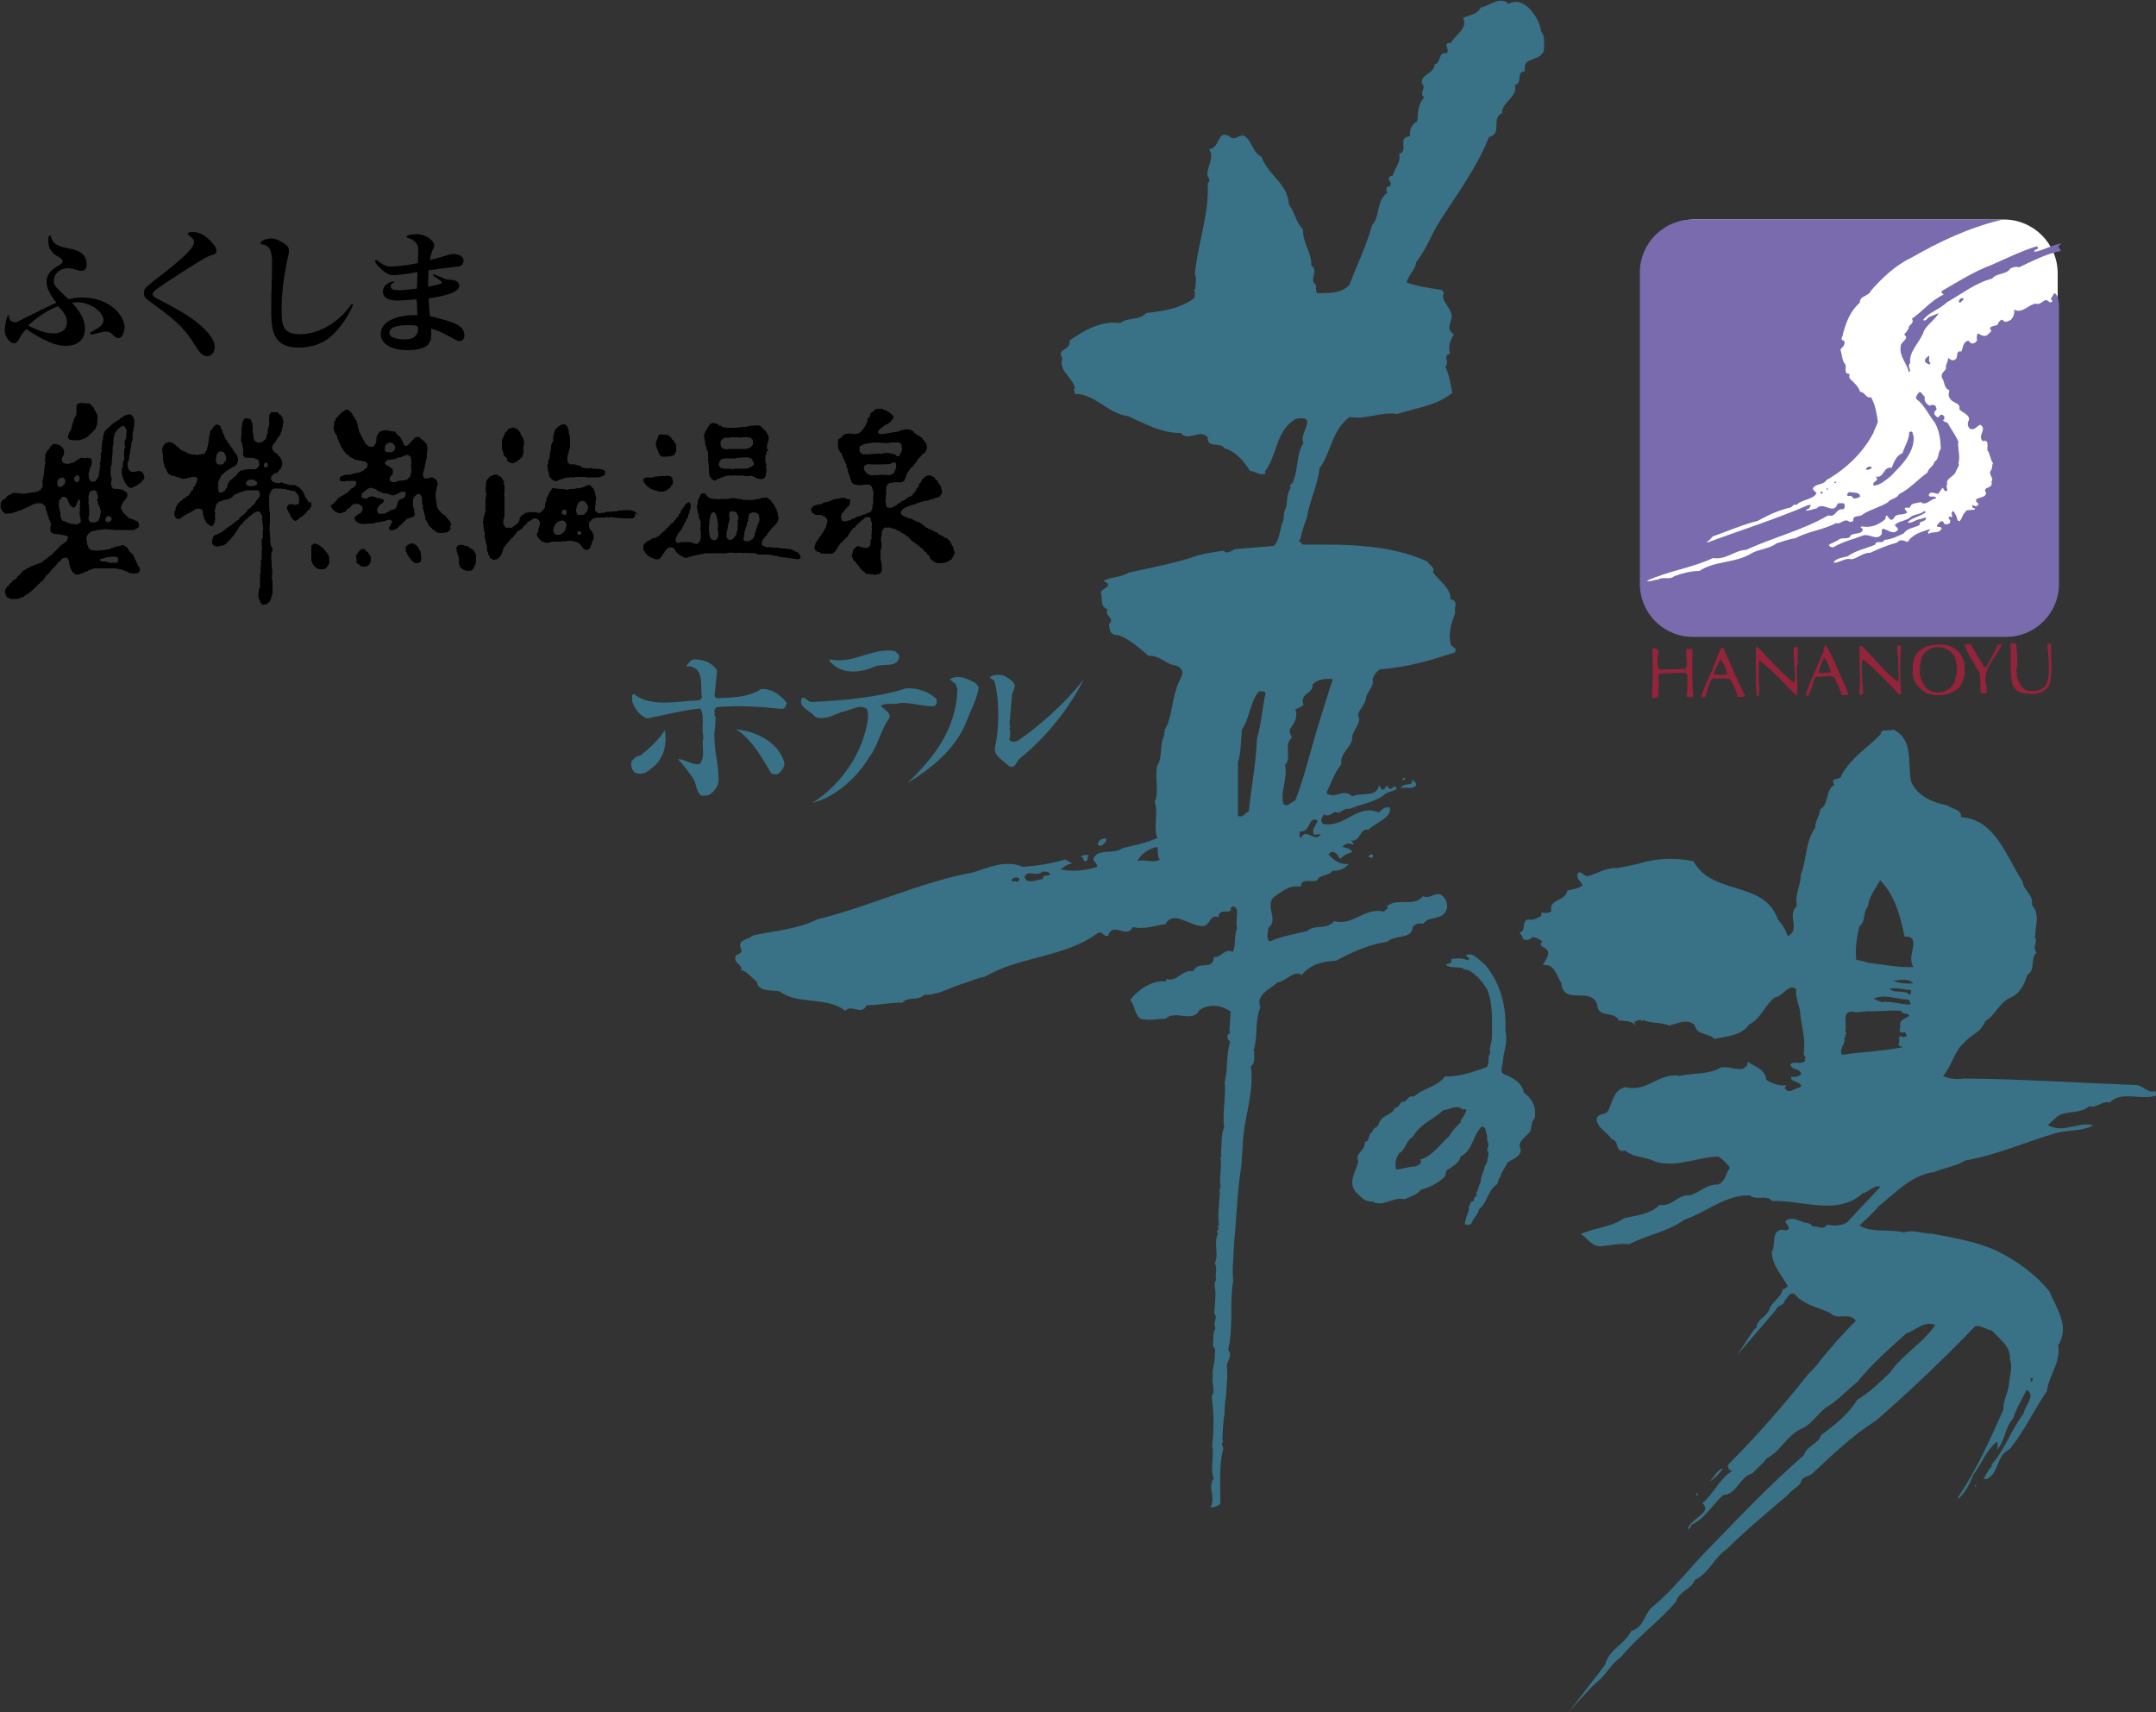 <?xml version="1.0" encoding="utf-8"?>
<!-- Generator: Adobe Illustrator 27.7.0, SVG Export Plug-In . SVG Version: 6.00 Build 0)  -->
<svg version="1.1" id="レイヤー_1" xmlns="http://www.w3.org/2000/svg" xmlns:xlink="http://www.w3.org/1999/xlink" x="0px"
	 y="0px" viewBox="0 0 500 397" style="enable-background:new 0 0 500 397;" xml:space="preserve">
<rect x="0" y="0" width="500" height="397" fill="#333333" stroke="none"/>
<style type="text/css">
	.st0{fill:#FFFFFF;}
	.st1{fill:#93243A;}
	.st2{fill:#796BAE;}
	.st3{fill:#397186;}
</style>
<g>
	<g>
		<g>
			<g>
				<path class="st0" d="M477.2,134.9c0,6.9-5.6,12.5-12.5,12.5H393c-6.9,0-12.5-5.6-12.5-12.5V63.4c0-6.9,5.6-12.5,12.5-12.5h71.7
					c6.9,0,12.5,5.6,12.5,12.5V134.9z"/>
			</g>
			<g>
				<path class="st1" d="M451.5,149.6c-2.2-0.4-5-0.1-6.7,1.6c-0.4,0.4-0.6,1.1-0.9,1.4c-0.1,1-0.5,1.8-0.3,2.8
					c-0.4,2.5,1.5,4.4,3.4,5.5c2.6,0.6,5.7,0.5,7.5-1.7c0.6-1,1-2,1.2-3.1c-0.3-0.9,0.1-2-0.3-2.8
					C454.9,151.4,453.3,150,451.5,149.6z M453.5,157.1c-0.1,0.6-0.3,1.5-0.8,2c-1,1-2.1,1.5-3.4,1.5c-1.1-0.1-2.1-0.5-2.8-1.3
					c-0.7-1.1-1.3-2.2-1.3-3.6c0.2-0.1,0.1-0.4,0.1-0.5l-0.1-0.1l0.1-0.1c-0.1-0.7,0.2-1.6,0.3-2.4c0.5-1.2,1.9-2.5,3.5-2.5
					c1.8-0.2,3.5,0.8,4.3,2.4C453.7,153.9,454.2,155.6,453.5,157.1z"/>
				<path class="st1" d="M475.7,149.2c-0.3,0.1-0.7,0-0.9,0.2c0.1,2.7,1,6.8-0.4,9.6c-1.1,1.3-2.8,1.4-4.4,1.1
					c-1-0.3-1.4-1.3-1.9-2.1c-0.2-0.6-0.5-1.4-0.3-2l-0.2-0.2c0.1-0.4-0.1-0.8,0.2-1.1c0.1-2-0.1-3.7-0.2-5.5h-1.4
					c0.4,3.2-0.3,6.8,0.6,9.8c1.1,2,3.2,2,5.4,1.9c1.3-0.2,2.2-0.8,3-1.9C476.2,156.1,475.5,152.5,475.7,149.2z"/>
				<path class="st1" d="M463.3,149.4c-0.7,1.9-1.8,3.6-2.7,5.3h-0.5c-0.9-1.8-2.2-3.5-3-5.3h-1.5c0.6,2.3,2.4,4.6,3.6,6.9l-0.1,0.2
					c0.4,1.4,0,3.1,0.3,4.2c0.4,0.2,0.9,0,1.4,0c0.2-0.4-0.4-0.7,0-1.1c-1.5-4.3,2-6.9,3.5-10.2H463.3z"/>
				<path class="st1" d="M423.5,149.7c-0.8,0.2-0.4,1.5-0.9,2c0,0.3-0.6,0.7-0.4,1c-1.1,2.8-2.7,5.5-3.4,8.6h0.6
					c0.5-1.3,1.1-2.4,1.3-3.8l0.6-0.6c1.4,0.3,2.8-0.6,4.1,0.2c0.6,1.4,1.4,2.6,1.7,4.1c0.5-0.1,1.2,0.1,1.6-0.2l-0.9-2.2
					C426.3,155.7,425.2,152.5,423.5,149.7z M422.9,156c-0.3,0.3-0.7-0.1-1.1,0c0.1-1.3,0.8-2.3,1.2-3.5c0.8,0.9,1.2,2.1,1.6,3.3
					C424.3,156.1,423.3,155.9,422.9,156z"/>
				<path class="st1" d="M440,149.7c0,0.6,0,1.4,0,1.8c0.3,0.7,0.1,1.8,0.2,2.5l0.1,0.2l-0.1,0.1c-0.1,0.1,0.1,0.2,0.1,0.3
					c-0.2,0.5,0.1,1.3,0,1.7l-0.1,0.2c0.3,0.3,0.1,1,0.1,1.3L440,158c-3-2.3-5.1-5.1-8-8l-0.8-0.3l0.1,3.3l-0.1,0.2
					c0.2,2.7,0.2,5.2,0,7.7c-0.1,0.2,0.2,0.1,0.3,0.3c0.1-0.3,0.5-0.1,0.6-0.2l-0.3-4.7c0.1-0.9-0.3-2.5,0.3-3.4
					c2.9,2.4,5.7,5.4,8.3,8.1h0.5c-0.3-3.7-0.3-7.6,0-11.3H440z"/>
				<path class="st1" d="M416,150c-0.2,2.6,0.4,5.3,0.2,8l-0.3,0.3c-3.1-2.7-5.3-5.1-8.2-8.2h-0.5c0,3.6-0.1,7.7,0.2,11.3h0.4
					c0.3-0.5,0.1-1.3,0.2-1.7c-0.2-2.1-0.2-4.4,0-6.5c3,2.1,5.9,5.5,8.7,8.2c0.2-1.5,0.2-3.2,0-4.7c0.2-0.6-0.2-1.6,0-2.2
					c-0.1-0.1,0.1-0.2,0.2-0.3c0-1.2-0.1-2.8,0.1-4.1L416,150z"/>
				<path class="st1" d="M399.2,150.2c-0.6,1.2-1.1,2.5-1.6,3.8c0,0.3-0.5,0.7-0.3,1c-1.1,2.1-2.1,4.4-2.8,6.7c0.3,0,0.7,0.1,1-0.2
					c0.6-1.4,0.6-3.1,1.7-4.2c1.4,0.1,2.9-0.1,4.1,0.2c0.6,1.3,1.4,2.6,1.7,4.1c0.6,0,1.2,0.1,1.7-0.2c-1.8-3.6-3.3-7.4-5.1-11.2
					H399.2z M397.5,156.3c0.2-1.2,1-2.2,1.4-3.4c1.1,0.8,1.2,2.3,1.7,3.4C399.6,156.6,398.4,156.6,397.5,156.3z"/>
				<path class="st1" d="M392.5,150.5H391l0.2,3.6l-0.2,0.1c0.4,0.3-0.1,0.6-0.1,0.9l-6,0.2c-0.8-1-0.4-2.8-0.3-4.1
					c0.2-0.9-0.8-0.8-1.4-0.8c0,3.2,0.2,7-0.1,10.4l0.1,0.2l-0.1,0.2c-0.1,0.2,0.1,0.3,0.1,0.3l-0.1,0.2c0.5,0.5,0.9-0.3,1.4,0.2
					l0.2-3.6c0.2-0.6-0.4-1,0-1.5c-0.3-0.1,0.1-0.4,0.2-0.6l5.8-0.2c0.6,0.2,0.7,0.7,0.6,1.3c0,1.4,0.1,2.8-0.2,4.2
					c0.4,0.2,1.2,0.2,1.6,0C392.3,157.7,392.5,154.4,392.5,150.5z"/>
				<g>
					<g>
						<path class="st2" d="M478.2,56.4c-0.3,0.1-0.5,0.4-0.8,0.7c-0.1,0.5,0.6,0.6,0.5,1.1c-3.5,0.7-6.5,2.3-9.7,3.8
							c-0.7-0.3-1.5,0-2,0.3c-1,1.5-3.1,0.9-4.2,2.3c-3.9,1-7.1,3.6-10.5,5.5c-1.7,1.7-4.1,2.2-5.5,4.1c0.7,0.5,1.1-0.8,1.7-0.8
							l1.9-0.8c-0.7,1.4-2.6,2.6-3.4,4.1c-0.8,2.6-3.6,4.7-3.2,7.5c-0.9,0.7,0.5,1.7-0.3,2.1c-0.5-2.1-2.3-3.7-1.9-6
							c-0.1-1,2.2-1.8,0.8-2.7c0.3-0.5,1.1-1.1,1.1-1.9c0.4-0.5,1.1-0.8,0.8-1.6l-0.1-0.2c2.6-1.8,4.6-4.4,7.4-5.6
							c-0.3-0.1-0.6-0.4-0.5-0.8c3.8-2.2,7.4-4.5,11.4-6c3.5-1.5,7-3.3,10.7-4.4l0.3,0.5c-0.3,0.2-0.7,0.3-1,0.6l0.2,0.2
							C474,58,475.9,56.8,478.2,56.4z"/>
						<path class="st2" d="M455.4,69.4l-0.8,0.8c-0.1,0-0.1-0.2-0.3-0.1C454.1,69.5,455.1,68.7,455.4,69.4z"/>
						<path class="st2" d="M447.4,82.5c0.1,0.5-0.3,1.3,0.3,1.7c-0.2,0.7-0.7,0-1.1-0.1C446,83.4,447,82.7,447.4,82.5z"/>
						<path class="st2" d="M443.8,101.2c0.2,3.9-2.9,6.7-5.4,9.3c-1.2,0.9-2.5,2.1-3.9,2.1c-0.5-1.1,1.7-1,0.4-2.1
							c2.1,0.6,1.8-2.5,3.8-2c0.5-1.3,1.1-2.9,2.5-3.4c0.5-1.6,1.5-3,1.6-4.9C443.8,99.7,443.5,100.8,443.8,101.2z"/>
						<path class="st2" d="M434.1,108.4c-0.1,0.4-0.6,0.4-1,0.6c-0.1-0.1-0.2-0.2-0.3-0.1c-0.2-0.4,0.3-0.4,0.5-0.7
							C433.6,108.3,433.9,108.1,434.1,108.4z"/>
						<path class="st2" d="M425.9,111.7c0,0.1-0.1,0.2-0.2,0.3c-0.2,0.1-0.3-0.1-0.3-0.2C425.5,111.7,425.8,111.7,425.9,111.7z"/>
						<path class="st2" d="M424,113.4l-0.2,0.2l-0.3-0.3C423.7,113.3,423.9,113.2,424,113.4z"/>
						<path class="st2" d="M422.7,114.2c0.1,0.1-0.1,0.2-0.1,0.3c-0.3,0-0.4-0.2-0.4-0.5C422.4,114,422.7,114,422.7,114.2z"/>
						<path class="st2" d="M431.4,115.1c-0.4,0.4-1,0.5-1.6,0.5c0-0.3-0.3-0.4-0.5-0.6c-0.3,0-0.7,0.1-0.9-0.1
							c-0.1-0.4,0.2-0.7,0.5-0.8C429.7,114.3,431.2,114,431.4,115.1z"/>
						<path class="st2" d="M463.8,50.9h-71.2c-6.8,0-12.3,5.5-12.3,12.3v72.2c0,6.8,5.5,12.3,12.3,12.3h72.6
							c6.8,0,12.3-5.5,12.3-12.3v-64c0,0,0.1-3.1-1.1-3.4l-0.8,1.3c0.1,0.2,0.4,0.3,0.3,0.6c-0.1,0.3-0.4,0.1-0.6,0.2
							c-1.2-1.5-1.8,0.9-3.2,0.3c-1.8,0.3-3.1,2.4-5,1.4c0.1,0.9-0.1,1.7-0.8,2.4c-0.5,0.2-1.2,0.7-1.7,0.2c-0.4-0.6-0.7,0-1.1,0.3
							c-0.1,1.3-2,0.5-2,1.6c0.8,0.5-0.2,0.8-0.5,1.3c-0.7,0.6-1.7,0.1-2.3-0.3c-0.3,0.4-0.3,1.1-0.2,1.7c-0.3,0.4-0.8,0.8-1.4,0.6
							c-0.1-0.2-0.5-0.3-0.5-0.6c-1.3,0.1-1.4,1.6-1.7,2.5c-1.7-0.3-0.4,1.7-1.8,2c-0.6,0.2-0.9-0.3-1.3-0.5c0,0.9-0.7,1.7-0.5,2.5
							c-0.5,0.8-1.3,1.1-0.9,2.2c0.7,0.9,0.3,2.3,1.7,2.8c-0.2,0.6-0.3,1.4,0,1.7c0.6,1.4,2.7,1.1,2.3,2.7c0.7,0.9,2.8,1.3,2.1,2.8
							c-0.3,0.5-0.1,1.3,0.3,1.7c1.3,0.5,1.6-0.7,2.5-0.9c1.6,1.2-0.8,2.4,0.5,3.8c1.6-0.5,1,1.3,1.1,2.1c0.7,0.9,0.6,2.1,1.3,3
							c-0.3,0.5-0.1,1.3-0.5,1.7c-0.7,1,0.9,1.8,0.1,2.6c0.7,1.7-2.3,1.1-1.2,2.5c0,1.3-1.7,1-2.4,1.7l0.2,0.2l-0.2,0.1l0.7,0.7
							l-0.5,0.5c-0.4,0-0.7-0.2-1-0.3v0.6c0.2,0.1,0.7,0.1,0.6,0.5c-0.8,0-1.4,0.1-2.2,0.2l0.2,0.2c-0.9,0.5-0.9,1.6-1.5,2.2
							c-0.3,0.2-0.4-0.1-0.6-0.3c0-0.7-0.5-1.3-0.8-1.9c-0.8-0.2-0.3,1.1-0.4,1.3c-0.3,0.1-0.4-0.2-0.7-0.1c0.1,0.1-0.1,0.2-0.1,0.3
							l0.1,0.2c0.1,0.2,0.5,0.5,0.2,0.6l0.1,0.2c-0.2,0.4-0.6,0.5-1.1,0.5c-0.3-0.1-0.5-0.4-0.6-0.7c-0.6-0.1-0.9,0.3-1.2,0.7
							c-0.8,0.9,0.7,0.3,0.9,0.9c-0.5,1.4-2.1,0.6-3,1.3c-0.5-0.5,0.3-0.7,0.3-1.1c-1.9,0.6-4,1.1-5.2,3c-0.8-0.3-1.8-0.8-2.4,0.1
							c-2.2,0.6-4.2,1.4-6.3,2.4c-1.7-0.1-2.8,1.3-4.4,1.5c-1.3-0.4-2.5,0.7-3.9,0.8l-0.2-0.1c0.7-1,2.2-1.1,3.3-1.4
							c1.9-1.4,4.3-1.8,6.4-2.7c0.1-1.2,1.7,0,2.1-1.1c1.7-0.1,3.1-0.9,4.5-1.5c0.9-1.4,2.5-1.2,3.7-2c-0.2-1.1,1.4-0.5,1.5-1.6
							c-0.5-0.2-1,0.3-1.5,0.3c-1,0.1-1.8,1-2.7,0.8c0-0.3,0.3-0.4,0.5-0.6c1.1-0.7,2.6-1,3.6-1.8l-0.3-0.3
							c-0.9,0.8-2.2,0.7-3.1,1.3c-1.1,1.1-2.9,0.9-3.8,2c0.3,0.3,0.7,0.6,0.8,1c-1.1,1.4-2.2,0.1-3.5-0.2c-0.5,0.3-0.2,0.8-0.3,1.2
							c-1.1,1.8-2.9-0.2-4.4,0.4c-2.3,0.9-4.7,1.4-6.8,2.7c-0.4,0.1-0.8-0.1-1.1-0.5c0.8-0.6,1.8-0.8,2.5-1.4
							c0.9-0.4,2.3,0.2,2.6-0.9c1-0.6,2.8-0.1,2.8-1.5c-0.2,0.1-0.3-0.2-0.5-0.3c0.1-0.3,0.4-0.2,0.6-0.2c1.8,0.3,3.6-0.4,5.1-1.7
							c0.4-2.4,0.8,1.2,2-0.2c0.5-1.4,2.3-0.5,3.1-1.4l-0.6-0.8c0.2-0.6,0.9,0,1.3-0.4c0.2-1.1,1.6-0.8,2.4-1.2
							c1.3,1.1,2.3-0.8,3.6-0.8c-0.2-1-1.6,0.1-1.7-0.9c0.6-1,1.5-0.1,2.2-0.2l1-1.4l0.6,0.8c1.1,0-0.1-1.1,0.5-1.6
							c-0.5-1.4,1.6-1.7,2-3c0.2-0.6,0.9-1.3,0.6-1.9c0.4-1.5-0.1-3.1-0.1-4.7l0.1-0.2c-0.6-1.5-1.7-2.9-2.5-4.4
							c-0.4-0.3-0.9-0.2-1.1-0.7l0.2-0.1c0.2-0.3,0.2-0.8-0.2-1c-0.7-0.5-0.7,0.4-1.3,0.5l-0.7-0.7c-0.1-0.5,0.1-0.8,0.5-1.1
							c0-0.3-0.1-0.6-0.2-0.8c-0.3-0.4-1-0.4-1.4-0.1c-0.7-0.4-1.4-1.1-1.1-2.1c-0.6-0.3-0.6-1.1-1.3-1.1c-0.3,0.5-0.9,0.9-0.7,1.6
							c1.9,1.4,2.8,3.6,4.3,5.5c1.1,2,1.3,3.8,1.4,6.1c-0.8,0.9-0.3,2.3-1.5,3c-0.2,1.1-1.4,1.4-1.6,2.5c-2.3,1.6-4,3.7-6.6,5
							c-0.5,1.1-2,1-2.6,1.9c-1.8,1.1-3.9,1.6-5.7,2.7c-0.6,0.8-2.5,0.1-2.3,1.5c-0.2,0.4-0.6,0.3-0.9,0.3c-1.2-1-1.9,0.7-3.1,0.3
							c-3,1.6-6.5,1.9-9.4,3.5c-1.6,0.2-3,0.8-4.4,1.2c-1.7,1.3-4,1.3-5.8,2.3c-3.6,2.3-8.5,1.7-12.1,4.1c-1.9,0-3.9,0.5-5.8,1.2
							c-1.2,1-2.5,0-3.8,0.8c-0.9,0-1.8,0.6-2.6,0.3c4.9-2.3,10.5-3,15.4-5.3c3,0.5,4.9-1.8,7.7-1.9c6.2-2.9,13-4.5,19-8
							c1.8,0.6,1.7-1.6,3.3-1.4c0.5,0,0.5-0.5,0.5-0.9c0.1-0.8-1-0.4-1.6-0.5c-0.9,3-3.3-0.6-4.9,1.2c-0.8,0.1-1.7,0.6-2.5,0.5
							c0.2-0.2,0.3-0.4,0.6-0.4c0.3-0.2,0.4-0.6,0.6-0.9h-0.6c-7.6,3.3-15.6,5.8-23.4,8.7l-0.2-0.1c0.6-0.3,0.9-0.8,1.4-1.3
							c3.4-1.2,6.8-2.7,10.4-3.6c2.4-1.3,4.8-2.5,7.6-3.1c0.5-0.1,0.7-1,1.4-0.6c1.4-1.4,3.6-1.1,4.7-2.7c-0.3-0.4-0.8-0.7-0.9-1.1
							c0.7-1.3,2.4-0.7,3.2-2c4.5-2.5,8.6-6.5,10.9-11c0.2-0.8,0.8-1.7,1-2.5c-0.3-2-0.6-4-1.6-5.7c-1.2,0.4-1.4-1.3-2.5-1.2
							c-0.4-1.3-1.4-2.1-2.4-3.1c-0.2-0.3-0.2-0.8,0-1.1c-1.8,0.1-0.4-1.9-1.3-2.5c-0.6-1-0.5-2.1-0.9-3.1c0.4-0.6,1.4-1.3,0.8-2.1
							c-1.1-0.2-0.1-1-0.2-1.6c0.7-2.5,1.6-5.2,3.9-7.2c0-1.7,2-1.4,2.6-2.8c2.4-2.8,5.8-6,9.3-7.6c6.6-3.8,13.4-7,20.9-8.8
							L463.8,50.9z"/>
					</g>
					<g>
						<path class="st2" d="M471.3,58.6c-1.2,0.4-2.3,1.1-3.6,1.2C469,59.6,469.9,58.5,471.3,58.6z"/>
						<path class="st2" d="M473,59.1c-0.5,0.3-1.2,0.1-1.6,0.6C471.9,59.5,472.3,58.8,473,59.1z"/>
						<path class="st2" d="M466.7,61.3h-0.6c0.1-0.2,0.4-0.2,0.6-0.3V61.3z"/>
						<path class="st2" d="M444,75.6c0.4-0.7,1.3-0.8,1.9-1.2C445.3,74.9,444.8,75.5,444,75.6z"/>
						<path class="st2" d="M437.7,110.1l-0.2-0.1c0.1-0.2,0.3-0.2,0.5-0.2L437.7,110.1z"/>
						<path class="st2" d="M419.6,114.4c-1.4,0-1.8,1.3-3.2,1.3c0.8-0.9,2.1-1.4,3.2-1.4V114.4z"/>
						<rect x="430.6" y="122.1" class="st2" width="0.1" height="0.4"/>
						<path class="st2" d="M408.5,122.7c-0.4,0.1-0.6,0.4-1.1,0.3C407.7,122.9,408,122.6,408.5,122.7z"/>
						<rect x="406.9" y="122.9" class="st2" width="0.2" height="0.3"/>
						<path class="st2" d="M406.4,123.3h0.3H406.4z"/>
						<path class="st2" d="M406.2,123.5c-1.7,0.6-3.5,1.1-5.1,2h-0.8C402.3,125,404.1,123.7,406.2,123.5z"/>
						<polygon class="st2" points="445.4,124.7 444.9,124.6 445.2,124.6 						"/>
						<rect x="418.9" y="124.9" class="st2" width="0.1" height="0.3"/>
						<rect x="418.5" y="125.1" class="st2" width="0.2" height="0.3"/>
						<path class="st2" d="M418.4,125.5c-0.9,0.1-1.7,0.7-2.5,0.5C416.8,126.3,417.4,125.5,418.4,125.5z"/>
						<path class="st2" d="M423.4,126.8c-0.4,1.3-1.7,0.2-2.6,1c-3.2,0.7-6.1,2.3-9.4,2.8c2.7-1,5.3-2.4,8.3-2.8
							C421,126.9,422.2,127.7,423.4,126.8z"/>
						<path class="st2" d="M425.9,128.3c-0.3,0.1-0.5,0.2-0.8,0.2C425.5,128.7,425.5,128.2,425.9,128.3z"/>
						<path class="st2" d="M405.8,129.9c-0.5,0.4-0.9,0.6-1.6,0.5C404.2,129.6,405.3,130,405.8,129.9z"/>
						<path class="st2" d="M423.2,131.6c-0.2,0.1-0.5,0.2-0.8,0.2c-0.2-0.2-0.5-0.4-0.2-0.6C422.7,131,423,131.4,423.2,131.6z"/>
						<path class="st2" d="M418.1,131.8h0.6H418.1z"/>
						<path class="st2" d="M414.3,132.3c-0.1,0.2,0.1,0.5-0.2,0.6c-0.5-0.2-1.1-0.5-1.5-0.6H414.3z"/>
						<path class="st2" d="M420.7,132.7h-0.3c0.1-0.1,0.2-0.2,0.3-0.1V132.7z"/>
						<path class="st2" d="M418.1,133.6c-0.4,0.1-0.8,0.4-1.2,0.3C417.1,133.6,417.6,133.5,418.1,133.6z"/>
						<path class="st2" d="M415.6,135.2c-0.1,0.2-0.4,0.2-0.5,0.2C415.2,135.2,415.3,134.9,415.6,135.2z"/>
						<path class="st2" d="M411.9,136h-0.5C411.5,135.8,411.9,135.8,411.9,136z"/>
					</g>
				</g>
				<g>
					<path class="st3" d="M251.6,199.7c1,0.1,0.3-1.1,1-1.4c-0.7,0-1.5-0.3-1.9,0.5C251.4,198.7,251,199.5,251.6,199.7z"/>
					<path class="st3" d="M327.6,215c0.7-0.9,1.5-0.9,2.5-0.8c1.2-1.8,3.9-0.8,5.1-2.7c0.7-1.1,0.5-2.7-0.6-3.7
						c-1.6-1.4-2.8,0.9-4.6,0c-2,2.7-6.1,0.2-8.4,2.4l0.3,0.4l-1,0.8c-4.4-1.1-7.1,3.4-11.5,2.2c-1.7,2.1-4.7,0.7-6.2,2.3
						c-2.9,0.7-6,1.2-8.7,2.4c-1.1-0.7-0.3-2.1-0.4-3.1c2.5-1.9-0.6-4.6,1.1-7c2-1.4,3.6-3,6.5-2.6c0.1-2.2,2.6-0.8,3.8-1.5
						c0.6-1.4,2.8-0.9,3.5-2.2c1.4,0.2,3.2-0.6,3.8-1.6c-2,0.3-3.5-0.8-4.7-2.2l0.6-0.5c1.2-0.3,1.8,1.2,2.1,1.6
						c0.6-0.7,1.8-1.4,2.8-1.6c-0.3-0.9-1.5-0.9-2.3-1.3l0.4-0.3c0.7-0.5,1.3-0.5,2.1-0.1c0.2-0.5-0.3-0.7-0.5-1
						c2.3,0.4,1.9-2.9,4.1-2.5c1.6-1.7,5.4-2.7,4.9-5.1c-1.1-0.4-1.7,0.4-2.5,1.1c-5.1-2.1-7.7,3.5-12.9,2.7c-1-0.8-0.2-1.5,0.2-2.4
						l0.2,0.3c1.1,0.4,1.6-0.6,2.5-0.7c0.9,0.7,1.8-1.1,3.1-0.7c2.6-1.1,5.4-1.4,7.9-3.1c0.9-1,2-0.8,3.2-1.6l-0.6-0.6l-0.7,0.6
						c-0.5,0.2-0.8-0.4-1.1-0.7l-0.6,0.8c-0.9,0.4-0.8-0.7-1.2-0.9c-0.5,3-4.2,1.5-6.2,2.6c-2-2.1-4,0.8-6-0.8
						c1.1-2.3,1.9-4.8,3.5-6.7c-0.5-2.2,1.9-3.6,2.5-5.7c-0.4-1.9,2.5-3.8,1.3-5.7c0.4-1.5,1.8-2.4,1.9-4.1c0.4-1.5,2-2.7,1.5-4.2
						c0.3-0.9,0.8-1.7,1.8-2.3c6.1-0.4,11.7-2.1,17.3-3.9c0.8-1.4-1.2-1.1-1-2.3c-0.6-2,0.3-4.9,1.1-6.9c-0.5-0.9,1-2.9-1.1-3.1
						c0-2.8-2.4-4-4.1-6.3c0.6-1.2-0.9-1.7-1.3-2.5c-8.7-4-19.1-4-28.9-3.9l-0.9-1l0.4-0.3c0.3-1.8,0.9-3.4,1.5-5
						c0.5-3.6,2.5-7.4,2.9-11.4c2.8-3.8,2.8-8.8,7-11.9c4,0.7,7-1.3,11-0.7c4.3-1.4,9.2-1.9,12.8-4.9c-0.4-2.1-0.7-4.1-1.6-6.1
						c1.2-1-0.9-2.4,1.1-3c-0.6-1.5,0.1-3.2,0.9-4.5c-2.5-1.4,0.3-3.3-0.8-5.2c-0.5-1.5-2.4-2.9-1.5-4.4c-0.2-0.1-0.4-0.3-0.3-0.6
						c-2.7-0.5-5.8-0.8-8.4-1.8c0.4-1.7,2.2-3.1,2.2-4.7c2.6-3.2,3.8-7.2,6.2-10.6c3.9-6,8.1-11.8,10.7-18.4
						c3.3-0.8,0.3-4.3,3.1-5.6c-0.3-2.4,3.8-3.8,2.9-6.5c2-0.5,0.1-3.1,2.4-3.2c-0.8-3.4,3.2-2.1,4.3-4.6c0.1-1.5,0.4-3.4-0.6-4.6
						c-0.3-3.1-4-8.5-7.5-6.4c-2.2-2-4.4,0.6-6.5,0.8c-0.8,1.8-3,1.8-4.1,2.5c1.2,2.3-1.7,3.8-2.9,5.8c-2.2-0.3,0.3,2-1.1,2.4
						c-1.8-0.5-1.1,2.4-2.6,2.5c-0.1,2.3-3.1,2.1-3,4.4c1.3,1.1-0.8,2.3,0.6,3.3c-1.4,1.4-1.5,3.4-1.6,5.5c-1.3,0.7-1.9,2-1.7,3.5
						c-3.2,0.3-0.1,3.1-2.5,4.1c0.4,2.1-1.1,3.2-1.5,5c-2.6,0.6,1.2,2.1-1.4,2.7c0,0.3-0.3,1,0.2,1.2c-2.8,2.1-1.6,5.5-3.6,7.6
						c-1.1,4.2-3.5,9.3-5.3,13.9c-2,2.1-4.9,1.8-7.4,1.9c-0.4-0.5-0.4-1.5-0.2-1.8c-2-1.4,0.7-3.3-1.2-4.7c0.1-3-2.1-5.3-1.9-8.3
						c-1.7-1.6-1.9-4-3.3-5.8c-0.2-4.8-4.7-6.6-6.4-11.1c-2-0.9-2-3.4-3.9-4.8c-1.2-0.4-1.9,1-3.1,0.4c-3.3-2.4-2.4,2.5-5.1,2.7
						c1.2,1.8-0.2,3.6-0.4,5.5c-0.2,0.9,1.1,1.6,0.1,2.4c0.3,7.4-2.4,14.3-3,21.1c0.5,0.9,0.1,2.6,0.1,3.4l-0.4,0.3
						c0.6,0.4,0.2,1.2,0.2,1.8c-3.3,2.5-7.2,3-11.2,3.5c-1.6,1.8-4.2,0.9-6,2.3c-4.6-0.6-8.5,1.8-11.8,4.1c0.6,2.2-3.2,1.8-1.6,4.1
						c-1.1,2.8,2.5,4.5,2.9,7l-0.4,0.2c0.4,0.2,0.3,0.7,0.3,1c4.9,0.1,7.7,4.6,12.4,5.2c3.8,1.7,7.9,4,12.2,3.9
						c1.9,2.2,4.4-1.1,6.3,1c-0.2,2.7,2.9,1,3.8,2.5c2.6,0.8,4.4,2.8,6,5.3c1.3,0.1,2.4,1.3,3.7,0.5l-0.3-0.3
						c3-3.8,2.5-9.7,7.3-12.3c5.4-0.9,0.4,3.5,1.7,5.6c-1.7,2.5-1.2,6.1-2.4,8.9c-0.1,0.7-1.3,0.9-0.5,1.5c-1.1,1.3-0.8,3.2-1.2,4.8
						c-0.6,0.7-0.4,2.2-0.6,2.8c-0.9,1.8-0.6,4.3-2.2,5.9l-8.6,0.7c-1,0-2,1.5-3.1,0.4c-2.5,0.4-5.1,0.7-7.4,1.6
						c-4.8,1.5-9.7,2.4-14.6,3.5c-1.8,1.2-4.3,0.9-5.9,2l0.3,0c2.5,1.2-1.1,1.7-0.8,2.7c0.5,0.9-0.4,3.2,1.6,3.8
						c-1.1,1.5,1.9,2,0.3,3.4c0.1,1.6,0.3,2.6,2.2,2.6c2.6,0.9,5.2,3.3,7,4.8c2.6-0.2,4,2,6.2,2.2c3.4,1.2,0.3,3.7,0.2,5.6
						c-1.1,2.7-1,6.8-2.8,9.5l0.2,0.3l-0.3,0.3l0.2,0.3c-1.3,2.3-0.4,5.3-1.7,7.2c-0.7,2.6,0.5,5.8-0.6,8.5c0.9,2.5-0.4,5.8,0.6,8.3
						c-2.5,1.2-5.4,1.7-8.1,2.4c-2.1,1.6-5.8-0.2-6.8,2.6c0.5,0.8,0.8,0.8,1,1.7c-2.7,0.9-5.8,1.2-8.6,0.6c1-0.5,1.4-1.3,2.8-1.3
						c-0.6-0.4-1.1-0.7-1.7-1c-3.3,1-6.5,1.5-9.9,1.7c-3.8-1.7-7.9,0.2-11.4,1.3c-12.5,2.3-23.9,7.9-36.2,10.9
						c-4.5,2.3-9.8,2.6-14.8,3.7c-1.5,1.2-4,0.9-2.7,3.5c-0.1,0.7-0.8,0.9-1.3,1.1c-0.8,1.6,1,2,1.3,3.1l-0.3,0.3
						c1.6,0.3,2.5,1.8,3.8,2.7c0.3,2.5,3.3,1.9,5.3,2.3c4.1,3.2,11,1.1,15.2,4.5c1.6-1.7,3.7,1.3,5-1.3c2.9,0,5.8-0.7,8.3-0.6
						c1.3-1.5,3.6-0.3,5-1.8c3.2,0.1,5.8-1.6,8.7-2.5c1.8-0.5,3.4-1.4,5.4-1.7c7.9-4.7,18.5-4.5,26-10c1.2-1,1.4,0.9,2.6,0.5
						c1.1-3.5,4.2,0.9,5.7-2c2.8,0.6,5.1-0.4,7.6-0.7c2-3.6,5.7,0.9,9.1,0.4c1.4-0.6,1.3-2.8,3.2-2c-0.1-2.5,3.4-0.3,2.8-2.2
						l0.4-0.2c0.6-0.3,0.8,0.3,1.1,0.7c0,1.7-0.3,3,0,4.3c-0.8,1.6-0.2,4.1-1,5.4c-2-0.9-2.7,1.5-4.4,1.2c-0.2,3.4-3.4,0.6-4.8,3.3
						c-2.7-0.4-3.8,2.7-6.2,1.8l-0.1,0.6c-3.1-0.4-6.4,1.8-8.3,4.3c1.2,1.3,0.9,3.4,2.5,4.4c2,0.4,3.8,0,5.8-0.1
						c2.1-2.1,6.2,1.1,7.7-1.9c2.2-1.6,5.1-1.3,7.3,0.3c-0.1,1.5-0.2,3.4-0.3,4.5l0.3,0.3l-0.7,0.6c-0.1,0.6,0,1.1,0.6,1.6
						c-1,2.9-0.5,6.8-1.3,9.3c0.4,2.9-0.6,7.5-0.1,10.4c-0.7,1.7-0.6,4.3-0.7,5.8c0,0.3-0.2,0.7,0.2,1l-0.4,0.2
						c0.5,2.2-0.4,4.9,0.1,7l-0.3,0.3l0.2,0.3l-0.3,0.2l0.2,0.4c-0.1,2.1-0.6,5.2-0.2,7.6l-0.4,0.3c1,0.6-0.7,1,0.2,1.6
						c-1.2,2.3,0.3,5-0.8,6.9c0.8,1.4-0.1,2.7,0.4,4c-0.6,0.3-0.3,1-0.4,1.5c0.4,1.6,0,4.1-0.1,6.2c1,1.1-0.5,2,0.3,3.4
						c-0.7,1.1-0.5,2.8-0.6,4.2c0.7,0.5,0.5,1.2,0.4,1.9c0.2,1.9-0.8,3.5-0.4,5.1c-0.5,1.4,0.7,3.1-0.3,4.6
						c0.5,4.1,0.6,7.2,0.1,11.6c0.6,2-0.6,5.3,0.4,7.4c-1.6,2.4,0.6,4.2-0.8,6.7c0.9,0.1,1.6-0.2,2.3-0.8c0.1-4.1-0.4-8,0.6-12.5
						c0.4-0.8-0.8-1.3,0.1-1.8l-0.2-0.4c0-1.8,0.2-4.6,0.5-6.4c0-0.8,0.1-2.8,0.3-3.6c0.1-2.1,0.5-5,0.2-7.3
						c0.2-1.2,1.4-2.5,0.3-3.7c1.3-4.9,0.3-10.9,1.2-16c-0.3-2.7,0.1-5.7,0.2-8.6c0.6-6.4,0.7-12,1.7-18.2c0.1-1.5,0.2-3.4,0.3-4.5
						c0.2-6.5,2.7-12,1.9-18.5c1.2-0.7,0.6-2.5,0.8-3.3l-0.2-0.3c1.1-3.1,0.2-6.7,1.6-10c-1.2-3,2.4-4.3,4-5.8
						c1.9-0.2,3.8-3,5.6-1.7c2-2.5,4.9-3.2,7.9-3.3c3.8-2,7.6-3.8,11.9-4.4C323.7,216.6,327.5,217.9,327.6,215z M301.7,194.3
						c-0.6-0.4-0.2-1-0.2-1.5c2.6,0.3,1.8-3.8,4.1-2.5c-0.3,1.1-1.7,2-0.8,3.3l1.5-0.2C305,195.7,303,191.7,301.7,194.3z M298,177.4
						c1.7-1.6-0.4-4.8,1.6-6.3c-0.2-0.7-0.7-1.3-0.4-2.1c0.9-1.2,1.9-2.8,1.2-4.5c0.6-0.3,1.4-0.5,1.9-1.1c-1-2.7,2.3-2.4,2.1-4.7
						c1.3-1.3,3.2-1.4,4.7-1.2c-1.2,3.5-2.4,7.6-3.6,11.4c-1.7,5.6-3,11.3-5.1,16.7c-1,0.3-1.9,1.9-2.8,0.7
						C296.9,183.3,298.7,180.6,298,177.4z M235.7,204.4l-1.2-0.1c0.2-0.7,1.3-1.2,1.9-0.5C236.5,204.1,236,204.6,235.7,204.4z
						 M241.9,203.9c-1.4-0.1-3.6,1.4-4.3-0.5c0.6-1.9,3,0.1,4.1-1.3c0.6,0.1,1.4-0.1,1.8,0.5C243.3,203.5,241.6,202.5,241.9,203.9z
						 M263.8,199.7c0.7-1.7,2.9-3,4.5-3.3c0.5,0.8-0.1,2.1,0.7,2.9C267.6,200.3,265.4,199.1,263.8,199.7z M291.5,171.3
						c-0.2,5.5-1.3,11.2-1.9,16.9c-1.1,0.3-1.1,1.5-2.5,1c0-4.2,0-8.6,0-12.5c0.7-1.9,0.7-5.4,0.9-7.5c1.9-2.7,1.9-6.6,4-8.9
						c0.5,0.1,1.2-0.1,1.5,0.4C292.7,164.3,292.5,168,291.5,171.3z"/>
					<path class="st3" d="M499.8,253c-1.8,0.6-2.8-1.4-4.6-1.4c-13.3-0.5-26.6-1.4-39.7-1.5c-1.6,0.3-3.9,0-4.9-0.6
						c2.1-2.3,2.6-5.8,4.9-7.7c1.8-2.1,3.8-2.2,4.9-5c2.3-1.3,3.2-4.2,5.7-5.4c2.3-0.8,3.4-3.2,4.1-5.4c1.9-1,0.6-3.9,2.1-5.1
						c-0.9-1.1-0.1-2-0.1-3.1c-0.5-0.2-0.1-0.8-0.2-1.1c0.1-2.4,1.1-4.7-0.8-6.9c0.5-2.2-2-3.4-2.1-5.3c-3.8-5.8-6.3-14.5-14.3-15
						c0.1-1.9-2-1.8-3.1-2.7c-3.5-0.7-7.1-2.2-8.5-5.6c-0.9-4.2,0.7-9.7-4.1-12c-0.9,0.4-3-0.3-2.9,1c-3,3.2-6.8,5.3-9.1,9.5
						c-0.1,1.5-2.9,0.3-1.7,2.3c-2.2,1.2-1.1,4.5-3.3,5.7c-0.1,1.7-1.2,2.6-1.1,4.2c-2.4,3.3-1.9,7.2-3.4,11c0,2.7-1.4,4.3-0.9,7.2
						c-2.4,2.2,1,5.4-2.1,7c-0.6-1.7-1.2-2.7-2.3-3.9c-3.1-9.1-15.1-5.4-19.6-13.5c-3.9-0.8-7.8-0.7-11.3,0.2c-2,0.6-4.2,1-6.3,1.4
						c-2.6-0.2-4.6,1.3-7,1.9c-0.9-0.1-1.4-1.3-2.1-0.8c-0.7,1.4,0.7,1.9,1,2.9c-1.1,0.9-2.3,0.9-3.5,1.2c-0.4,2.6-4.5,1.9-3.7,4.8
						c-0.7,0.5-1.5,0.4-2.3,0.3l-0.1,0.8c-1,0.6-2,1.1-3.2,0.8c-1.5,0.9-0.1,2.4-1.8,3.1c0.2,0.4,0.8,0.7,0.7,1.3
						c0.6,0.6,1.6,0.5,2.3-0.3c0.9,0.1,1.7,0.5,2.3,1.1l-0.3,0.3c-0.4,0.7,0.6,0.9,0.9,1.2c1.7,0.9,0,2.8-0.5,3.9
						c2.8-0.4,3.2,2.6,4.3,4.2c0.4,5.3,7,0.6,8.3,5c0.2,3.3,4.1,1.2,5.1,3.8l0.2-0.2c1.3,0.3,2.9,0,3.6,1.3c0-0.5-0.6-1,0.1-1.1
						c0.3-0.2,1.1-0.5,1.4,0l0.3-0.3c1.8,0.9,4.2,0.5,6,1.3c1.8-0.3,4.1-1.8,5.9-0.1c0.5,2.4,3.2,1.8,4.6,3.2
						c2.9-0.6,6.2-0.7,8.1-3.4c2.6-1.1,3.5-4.4,5.9-6.2c2-0.2,3.1-3.4,5-1.9c-0.4,1.9,0.9,4,0.9,5.7c0.3,3,1.3,5.9,0.8,9.1
						c-0.2,0.6,1,1.1,0.1,1.4l0.3,0.3c-1,1.2-2.6,0-3.5,0.9c0.2,1.5,2.4,0.8,2.5,2.3c-0.6,0.6-1.4,0.7-2.3,0.6
						c-0.2,1.3,1.7,0.9,2.3,2c0,0.3-0.2,0.3-0.4,0.5c-1.1,0.1-2.5,1.7-3.4,0.1l0.4-0.7c-1.4,0.4-3.4-0.4-4.7-1.2
						c-0.1-2.4-2.7-3.1-4.3-4.2l-0.1,0.8c-1.4,2-3.9,0-6.2,0.6c-2.8,1.6-6.4,1.2-9.5,1.9c-4.6-0.9-7.7,3.9-12.4,2.6
						c-2.8,0.4-3.1,3.3-4.1,5.4c-0.7,1.2-2,0.5-2.7,1.7c-0.2,2.2,2.2,3.1,3.5,5c1.8,0.2,0.6,3.3,3.1,2.6c1.9,1.7,4.9,1.4,7,2.6
						c4.9,1.4,9.6-1,14.5-1.2c1.1,0.5,2.1,1.7,2.8,2.6c-1.1,1.3-0.9,3.1-2.8,3.9c-2.5-0.2-4.3,1.9-6.5,2.5c-2.8-0.3-4.1,2.7-7,2.2
						c-2,2.1-5.5,2.5-8.3,3.1c-3.1,2.2-6.8,2.1-10,3.7c1.4,0.7,2.4,2.8,4.5,2.8c2.3-0.2,4.6-0.7,6.8-0.5c4.2-2.2,8.8-2.8,12.8-5.7
						c4.9-1.6,9.5-5.8,15.1-5.6c1.5,1.3,3.8-0.3,5.2,1.3c7.1-0.2,15.3,3.5,21-1.8c1.4-0.2,2.8-2.1,4.1-1.5c-2.6,2.8-5.2,5.5-7.8,8.3
						c-1.4,0.8-2.9,0.8-4.6,0.5c-0.8,1.4-2.3,0.2-3.4,0.4c-0.7-1.2-1.8-0.6-2.6-1.2c-1-0.4-2.8-1.1-3.7,0.1c0.3,0.5,0.7,0.9,0.9,1.5
						c-0.5,0.9-1.3,0.3-2,0.4c-2.2,0.6-1,3.6-2,5c0,3.3,2.4,5.5,3.7,8.1c-0.4,0.2-0.7,0.7-1.2,0.7c-0.2,1.8-2.7,3-3.2,4.9
						c-0.6,1.5-3,2.3-2.8,3.9l-0.6,0.5c-1.4,2-2.6,3.9-3.9,5.9c3-3.5,6-7,9-10.5c0.2-1.1,1.9-0.9,1.9-2c0.8-0.6,1-2,2.3-1.7
						c2.1,2.6,5.5,3.1,8.4,4.5c1.6,1.8,4.4-0.4,5.9,1.8c-3.1,3-5.9,6.3-8.6,9.6c-0.7,1.2-2.2,2.3-2.9,3.3
						c-5.4,6.8-11.4,13.7-17.8,20.1c-0.8,0.6-0.2,1.7,0.6,1.8c-3.1,2-4.2,5.2-6.9,7.5c2.6,2.2-3.1,3.6-3.4,6.1
						c0.4-0.3,0.9-0.6,0.8-1.1c3-1.2,4.9-4.6,7.4-6.9c3.3-0.2,3.8-4.3,6.8-5c1-1.2,2.4-2.2,3.3-3.5c3.4-1.8,4.5-5.1,7.9-6.8
						c2.4-0.9,3.9-3.6,6-5.1c2.5-1.4,4.7-3.9,7.2-5.9c3.1-3.9,7.6-7.9,11.3-11.2c2.2-0.7,4.3-3.1,6.7-1.9c-2.9,4.2-7.6,6.8-10.5,11
						c-2.3,2.2-4.7,4.6-7.6,6.3c-1.8,3.1-5.2,5.9-8.4,8.2c-0.5,2-3.5,2.6-3.9,4.6c-8,6.9-15.8,15.2-23.2,22.8
						c-3.7,3.9-7.4,8.6-11.7,12.2c-2.3,1.6-2,4.9-5.2,5.8c-1.4,3-5.2,4.3-6.1,7.9c-2.8,3.7-5.7,7.3-8.4,11c1.9-2.2,4.3-5,6.5-7
						c2.2-1.7,3.3-4.3,5.6-5.8c3.7-4.6,9.1-8.5,12.8-12.9c0.6-2.4,3.7-2.9,4.3-5c3.4-1.6,4.4-5.1,7.5-7.2c4.6-4.6,9.7-8.7,14.3-12.7
						c0.7-1.2,2.9-1.9,3-3.3c0.7-0.8,1.6-0.9,2.4-1.4c4.4-4.1,9.8-9.3,14.8-12.3c7.6-6.6,16-14.6,23.1-22c1.6-0.2,2.4,0.9,3.8,1
						c1.8,2,4.5,3.8,4.2,6.7c0.8,1.8-0.2,4.4-0.2,5.9c-0.3,2-1.4,3.9-1.3,5.8c-3.1,7-6.2,13.9-10.5,20.3l0.2,0.3
						c1.6-1.7,2.6-3.5,3.3-5.5c2-2.5,2.9-5.6,5.5-7.7c0.4,0.5,0,1.9,0.1,1.8c2-2.3,1.6-4.9,3.7-7.2c0.7-2.4,2.1-4.5,3.1-6.6
						c2.3,1.3-0.5,3.7-0.7,5.5c-2.9,3.7-4.3,8.4-7.5,11.9l0.2,0.3c-1,0.8-1.3,1.9-2,2.9l0.8,0.1c2.9-1.6,2.1-5.4,5.2-6.9
						c3.5-4.2,5.7-9.2,8.7-13.5c0.4-3.7,3.3-6.6,2.6-10.6c2.8-4.4-0.4-8.6-2-12.5c-3.2-4-7.9-7.4-12.6-9.6c-4.4-2-9.8-2.9-14.6-3.8
						c-2.6-0.1-4.4-1-6.7-0.3c-3.2-0.9-7.1,0.2-10.2-1.6c1.6-1.5,3.2-2.9,4.5-4.5c4.1-3.3,7.8-7.3,12.8-7.9c2.4-1,5.3-1.4,7.3-2.7
						c7-1.2,13.5-4.1,20.2-6.1c3.1-1.1,6.8-0.5,9.5-2.1c-3.8-0.8-6.9,2-10.6,0l2.2-2c2.2-1.5,5.4-0.5,7.4-2.4c1.9,0.6,3-1.4,4.8-0.8
						c2.5-2.9,7.5-0.4,10.9-1.7L499.8,253z M471.4,319.6c0,0.2,0,0.7-0.4,0.8l-0.1-0.9L471.4,319.6z M440.7,238
						c0,0.4-0.4,1.1,0.1,1.4c0.2,0,0.6,0.2,0.8-0.2c0.3,0.4,0.7,0.7,0.5,1.2c-0.4-0.2-0.9,0.5-1.2-0.2l-0.6,0.4
						c0.4,0.3,0,0.8,0.2,1.2l-0.3,0.2c0.2,0.6,0.7,0.8,1.3,0.8c-4.4,0.9-9.5,1.1-14.3,1.8c-0.9-1.3,1-2.6,0.5-3.9l0.4-0.3l-0.3-0.3
						c0.2-0.1,0.4-0.3,0.4-0.5l-0.3-0.4c0.6-1.1-1-4.9,1.8-4.6c0.8,0.3,2.1,0,3.3-0.1c2.6,0.1,5.2-0.3,7.9-0.1
						c0.2,1,1.4,0.3,1.9,1.1C442.1,236.3,440.3,236.3,440.7,238z M436.4,232.4l-1.9-0.8c2.7-1.2,5.4,0.2,8.1,0.2
						c0.3,0.3,0.4,0.8,0.5,1.1C441.1,233.1,438.6,232,436.4,232.4z M442.8,230.6c-1.2-1.2-3.3-0.1-4.6-1.3c1.6-0.4,3.3,0.2,5,0.3
						C443.1,229.9,443.4,230.6,442.8,230.6z M439,227.4c0.8,0.1,3.4-0.8,4.7,0.6C442.3,228.2,440.3,228,439,227.4z M433.4,223.3
						c-0.9-0.3-1.9-0.6-2.9-0.7c-0.3-2.8,0.1-5.1,0.7-7.8c1.6-1.1,0.7-3.1,2-4.6c0.2-2.3,1.8-4.1,2.8-6.1c3.6,3.7,4.7,8.5,5.7,13.1
						c3.9-0.3,0.8,4.2,1.7,6.1c-0.2,0.4,0.3,0.6,0.4,0.9l0.3,0C440.5,224.5,436.6,223.6,433.4,223.3z"/>
					<path class="st3" d="M353.4,253.4c-0.3-2.2-2.6-3.6-4.6-4.3c-1.2-0.6-0.2-2.1-0.3-2.8c0.2-2.5,1.3-4.9,0.6-7.3
						c0.3-5.5-1-10.8-4.7-15.3c-1.4-1-2.9-3.2-4.5-2.1l0.9,0.7l-0.4,0.4c-1.3-0.6-2.7-0.5-3.9-0.3l0.1,0.2c0.1,1-0.9,0.8-1.3,1.1
						c1.1,1,2.6,0.3,4,0.9c0.2,0.3,1.1,0.3,1.3,0.4c1.9,1.1,3.1,2.5,4.3,4.5c1.4,3.5,1.1,7.3,1.1,11.1c-0.1,1.5-0.7,2.3-0.4,3.7
						c-0.8,0.9,0,2.4-0.9,3.2c-3.1,1-6.2,2.3-9.6,2.1c-1.6,2.4-5.1,2.7-7.2,4.7c-1.1-0.4-1.5,0.7-2.2,1.2c-1.1-0.4-1,1.4-2.2,1.4
						c-0.9,2-3.2,1.5-3.8,3.9c-0.4,0.8-1.4,0.7-1.4,1.7c-1.2,0.3-0.4,2.2-1.8,2.3c0.3,2-2.4,2.5-1.5,4.6c-0.5,2.2-2.5,4.6-0.6,7
						c1.1,1,2,2.4,3.9,2.2c2.4,1.5,4.8-1.2,7.5-0.5c1.3-0.7,2.9-1,3.7-2.2c2-0.5,4.1-1.6,5.5-3c0.5-0.4,0-1.6,1-1.8
						c1-0.7,2.5-1.5,2.7-2.9c2.9-1.4,2.8-5,5-7c1.1,0.3,0.8,1.5,1.2,2.2c-0.3,1.1,0.8,2.1-0.1,3.1c0.8,1,0.1,1.9,0.1,2.9
						c-0.2,0.6-0.7,1-0.7,1.7c-0.3,1-0.9,2-0.8,3c-0.5,0.7-0.5,1.9-1.1,2.6c0.7,0.8-0.9,0.8-0.4,1.6c-0.3,0.2-0.6,0.5-0.9,0.4
						c0.1,0.8-0.7,1.1-0.3,1.8c-0.4,1.1-0.9,2.2-1,3.4c0.6,0.2,1.2,0.2,1.6-0.3c0.4-1.2,1.4-1.8,1.7-3.2c2-1.5,2-4.4,4.1-5.7
						c0.5-0.6,0.3-1.6,1.1-2l-0.2-0.2c0.5-1.1,1.2-2,1.7-3c1.2-0.8,2.9-1.2,3-2.9c-1-1.7,0.9-2.7,1.8-3.8c0.7-0.5,0.5-1.7,0.8-2.2
						c-0.2-0.7,0.9-1.1,0.7-2C356.2,256.2,355,254.5,353.4,253.4z M338.7,259.9l0.2,0.2c-1.1,1.1-2.3,2.3-2.8,3.4
						c-2.1,1.7-3.8,4.6-6.8,5.4c0.8,0.8-0.5,1.4-1.1,1.6c-1.5,0-2.9,0.6-4.4,0.7c-0.4-1.4-0.1-2.6,0.7-3.8c1.6-0.9,1.5-2.9,3.2-3.8
						c1.5-2.9,4.7-4,7.1-6.2c1.5,0,3.1-1.5,4.5,0c0.2-0.4,0.5-0.1,0.8-0.1C339.9,258.3,339.3,259,338.7,259.9z"/>
					<path class="st3" d="M325.9,180.4c-0.3-0.2-0.8,0.3-0.7,0.5l0.3,0C325.7,180.9,325.8,180.7,325.9,180.4z"/>
					<path class="st3" d="M328.4,182.1c0.3-0.7-1-1.1-1.1-1.6c1,2.2-2.1,0.7-2.4,2.3C326,182.4,327.6,183.2,328.4,182.1z"/>
					<path class="st3" d="M317.4,198.8l1,0.1l0-0.7C318,198,317.4,198.2,317.4,198.8z"/>
					<path class="st3" d="M256.5,194.4c-0.8,0-1.8,0.3-1.9,1.4c0.1,0.4,0.6,0.3,0.9,0.3C256,195.6,256.8,195.2,256.5,194.4z"/>
					<path class="st3" d="M193.1,154c2.6,2.5,6.8,1.9,9.7,0.6c1.9-0.9,5.9,0.5,5.7-2.7l-0.9-0.9c-5.2-1-9.6,3.1-15.2,1.9
						C192.2,153.5,192.9,153.7,193.1,154z"/>
					<path class="st3" d="M181.5,164.4c0.7-0.3,0.7-0.7,1-1.4c-1.5-1.8-3.5-3.4-6-3.2c-3,1.9-6.7,2-10.4,2.1l-0.4-0.5
						c0.2-2.2,0.4-3.8,0.6-5.9c-1.1-1.9-3.1-2.5-5.2-2.6c-0.9-0.1-1.4,1-1.9,1.5c0.1,0.3,0.5,0.1,0.8,0.1c3.5,0.8,2.3,4.6,2.8,7.3
						l-0.6,0.6c-4.8,0.1-11.3,1.8-15.2-1.5c-0.7,0.3-0.3,1.1-0.4,1.7c0.5,1.7,1.9,3.5,3.5,4c4.1-0.8,8.1-1.9,12.3-2.3
						c1.1,1.7,0.2,4.3,0.7,6.3l-0.1,0.2l0.1,0.2c0,0.2,0.1,0.4-0.1,0.5c-0.2,1.7,0.6,4.3-0.8,5.7c-1.8,0.2-3.2-1.1-5-1.2
						c1.5,1.6,2.7,3.3,3.8,4.9c0.5,1.2,0.5,2.7,1.6,3.6c0.6,0,1.4,0.1,1.9-0.2c0.9-0.6,1.9-1.6,2.1-2.9c0.3-3.7-1.2-7.7-0.9-11.9
						c0.2-0.8,0.3-2.5,0.2-3.4l-0.2-0.2c0-0.2-0.1-0.5,0.2-0.6l-0.2-0.2c-0.2-0.5,0.3-0.7,0.4-1.1
						C171.2,163.5,176.5,163.9,181.5,164.4z"/>
					<path class="st3" d="M230.7,173.5c-0.1,1.9,1.8,2.7,3.1,4c1.6,1.2,2-1.2,2.8-1.7c6.1-4.9,11.5-11.7,14.8-18.4
						c-4.1,5.4-10,10.7-15.4,14.4c-0.6,0.2-2,0.5-1.9-0.6c0.3-0.5,0.1-1.5,0.2-1.9c-0.6-0.4,0.4-0.8-0.2-1.1
						c0.2-2.3,0.4-4.8,0.6-7.1c0.2-0.7,0.5-1.3,0.7-2.1c-0.3-1.1-1.6-1.7-2.5-2.3c-1.1-0.3-2.5-0.4-3.4,0.4l1.1,0.8
						C231.8,162.1,231.8,168.9,230.7,173.5z"/>
					<path class="st3" d="M222,160.3c-0.3,8.5-5.2,15.3-11.6,21.3c5.5-3.3,10.9-7.7,13.5-13.7c1-2.8,2.6-5.4,3.1-8.6l-0.8-0.9
						c-1.7-1-4.1-2.1-5.9-0.9c0.3,0.4,0.9,0.8,1.3,1.1C221.8,159.2,222.2,159.9,222,160.3z"/>
					<path class="st3" d="M189.1,166.3c2.3,0.7,4.2-0.5,6.1-1.2c2-0.2,4.2-2.1,5.9-0.6c0.2,0.6,0.2,1.6,0.2,2.1
						c-1.1,7.8-5.9,15.1-12.9,19.6c5.4-1.4,10.4-5.9,13.3-10.8c1.9-2.5,2.5-5.9,4.3-8.5c1.2-1.6-1.2-2.3-1.7-3.3
						c1.3-0.7,3.4-0.1,4.5-0.6c2.6-0.1,4.9,0.8,7.6,0.8c0.9-0.2,0.9-1,0.8-1.7c-1.8-1.7-4.3-2.6-7-2.5c-6.9,2.2-14.4,2.8-22.1,3.2
						c-0.7-0.1-1.4-1.2-2.1-1C184.9,164.1,188,164.7,189.1,166.3z"/>
					<path class="st3" d="M170.7,169.1c3.8,2.5,6,6.6,8.2,10.3l1.3,0.2c1-0.6,1.8-1.7,1.7-2.8C180.4,171.9,175.2,169.6,170.7,169.1z
						"/>
					<path class="st3" d="M148.5,175.2c-0.9,0.1-1.6,0.7-2.1,1.5c-0.1,1,0.1,1.9,0.9,2.5c1.9,0.8,3.3-0.6,4.6-1.7
						c2.2-2.1,2.8-5.3,2.3-8.2C152.7,171.6,150.7,173.5,148.5,175.2z"/>
					<path class="st3" d="M458,344.8c0.1-0.1,0.4-0.3,0.3-0.5l-0.2,0L458,344.8z"/>
					<path class="st3" d="M396.4,343.5c1.2-0.4,2.3-1.8,3.2-3C398.1,340.8,397.7,342.6,396.4,343.5z"/>
					<polygon class="st3" points="393.5,346.2 393.4,346.7 393.7,346.8 393.8,346.3 					"/>
				</g>
			</g>
			<g>
				<g>
					<path d="M18.3,102.1c0.1-0.1,0.3-0.1,0.4-0.1c0.2-0.1,0.4-0.2,0.7-0.2c0.2-0.1,0.4-0.3,0.7-0.3c-0.1-0.3,0.1-0.2,0.3-0.2
						c0-0.2,0.1-0.3,0.3-0.3c-0.1-0.4,0.5-0.3,0.5-0.7c0.1,0,0.1,0,0.2,0c0.1-0.3,0.5-0.4,0.6-0.8c0.1,0,0.1,0,0.2,0
						c-0.1-0.4,0.2-0.7,0.3-1c0.1-0.5,0-0.9,0.1-1.4c0-0.1,0.1,0,0.1-0.1c0-0.1-0.1,0-0.1-0.1c0.1-0.7-0.1-1-0.4-1.3
						c0-0.5-0.5-0.5-0.4-1.1c-0.1,0-0.2,0-0.2,0c-0.1-0.4-0.5-0.5-0.7-0.9c-0.2,0-0.3,0-0.4-0.1c-0.7,0.2-1.6-0.2-2.2,0
						c0,0,0,0.1,0,0.1c-0.2,0.1-0.3,0.1-0.5,0.1c0,0.5-0.2,1.3,0,1.8c-0.1,0.1-0.1,0.4-0.1,0.7c-0.3,0.3-0.3,0.7-0.6,1
						c0.1,0.7-0.5,0.8-0.3,1.6c-0.1,0-0.2,0-0.2,0.1c0.1,0.4-0.2,0.5-0.1,0.9c-0.3,0.1-0.4,0.4-0.5,0.6c0.1,0.3-0.2,0.4-0.2,0.6
						C15.5,102.4,17.1,102,18.3,102.1z"/>
					<path d="M221.4,128.1c-0.1-0.4-0.2-0.6-0.3-0.9c0-0.1,0-0.2,0-0.3c-0.5-0.5-0.6-1.5-1.3-1.8c0-0.2-0.1-0.2-0.2-0.3
						c-0.3,0-0.5-0.1-0.6-0.3c-0.1,0-0.2,0-0.2,0c-0.1-0.1,0-0.2-0.1-0.2c-0.7-0.1-1.1-0.5-1.5-0.9c-0.1,0-0.2,0-0.3,0
						c-0.1-0.1-0.2-0.2-0.3-0.3c-0.1,0-0.2,0-0.3,0c-0.2-0.4-1-0.3-1.2-0.7c-0.1,0-0.2,0-0.3,0c-0.2-0.3-0.5-0.5-0.8-0.6
						c0-0.1,0-0.1,0-0.2c-0.5-0.1-0.6-0.6-1.3-0.6c-0.5-0.3-1.1-0.6-1.6-0.8c-0.2,0-0.3,0-0.5,0c-0.2-0.2-0.5-0.4-0.9-0.4
						c-0.3-0.3-0.8-0.4-0.8-0.9c0.1-0.4,0.3-0.6,0.5-0.9c0.4,0,0.4-0.3,0.6-0.4c0.5,0.1,0.6-0.4,1.1-0.3c0.3-0.4,1.3-0.2,1.6-0.7
						c0.1,0,0,0.1,0.1,0.1c0.6-0.3,1.2-0.4,1.9-0.6c0.8,0.1,1.1-0.5,1.9-0.4c0-0.1,0-0.2,0.1-0.2c0.6,0.1,0.7-0.3,1.2-0.3
						c0-0.3,0.4-0.4,0.5-0.7c0.1-0.2,0-0.4,0.1-0.6c-0.1-0.4-0.3-0.7-0.3-1.2c-0.2,0-0.3-0.1-0.2-0.3c0-0.1-0.2,0-0.2-0.1
						c0-0.4-0.4-0.4-0.4-0.9c-0.1-0.1-0.2,0-0.3,0c-0.1-0.3-0.4-0.5-0.5-0.8c-0.1,0-0.2,0-0.3,0c-0.2-0.4-0.7-0.4-1.3-0.3
						c-0.8,0.4-1.3,1-1.6,1.8c-0.1,0-0.1,0-0.2,0c-0.1,0.4-0.1,1-0.6,1.1c0,0.5-0.4,0.5-0.3,0.9c-0.3-0.1-0.3,0.3-0.4,0.4
						c0,0-0.2,0-0.2,0c-0.1,0.1,0,0.3-0.1,0.4c0,0-0.1,0-0.2,0c-0.1,0.1-0.2,0.3-0.4,0.3c-0.1,0-0.2,0-0.3,0c-0.1,0,0,0.2-0.1,0.2
						c-0.6,0.1-0.8,0.8-1.5,0.8c-0.2,0.2-0.3,0.4-0.5,0.5c-0.1,0-0.2,0-0.3,0c-0.1,0.1-0.2,0.2-0.2,0.3c-0.5,0.3-0.9,0.6-1.6,0.8
						c-0.1,0,0-0.2-0.2-0.1c-0.1,0,0,0.1-0.1,0.1c-0.1,0-0.2-0.2-0.4-0.1c-0.4-0.3-0.3-1.1-0.5-1.6c0.2-0.4,0.1-0.7,0.1-1.1
						c0-0.1,0.2-0.6,0.2-0.6c0,0-0.1-0.2-0.1-0.2c0-0.2-0.1-0.5,0-0.6c0,0,0.1-0.1,0.1-0.2c0,0-0.1-0.1-0.1-0.2
						c-0.1-0.4,0.3-0.5,0.2-0.8c0.2-0.1,0.4-0.2,0.6-0.4c0.2,0,0.4,0,0.5-0.1c0.1,0,0.1,0.2,0.2,0.1c0.4-0.4,1.3,0,1.7-0.2
						c0.1,0,0,0.1,0.1,0.1c0.3-0.2,0.8-0.1,1-0.6c0-0.1,0-0.1,0-0.2c0.2-0.2,0.4-0.4,0.3-0.8c0.3-0.7,0.8-1.2,1.1-1.8
						c0.3,0,0.3-0.4,0.6-0.4c0.2-0.4,0.4-0.7,0.7-0.9c0.2-0.4,0.3-0.9,0.8-1.1c0.1-0.2,0.4-0.3,0.4-0.6c0.3,0,0.3-0.4,0.6-0.3
						c0-0.2,0.2-0.3,0.4-0.4c0-0.5,0.5-0.8,0.2-1.2c0-0.1,0.1,0,0.1-0.1c-0.2-0.4-0.2-1-0.7-1.2c0-0.2-0.1-0.3-0.3-0.3
						c0.1-0.2-0.1-0.2-0.1-0.4c-0.5-0.2-0.6-0.6-1.2-0.7c-0.1-0.1-0.2-0.2-0.2-0.3c-0.1,0-0.2,0-0.2,0c0-0.1-0.2-0.1-0.2-0.3
						c-0.2,0-0.2-0.1-0.3-0.3c-0.5-0.3-1.5-0.7-2.2-0.3c-0.2,0-0.4,0-0.6,0c-0.5,0.6-1.8,0.4-2.5,0.7c-0.2,0-0.4,0-0.5,0
						c-0.3,0.2-0.9,0.1-1.2,0.3c-0.1,0,0-0.1-0.1-0.1c-0.3,0.3-0.7-0.1-1-0.1c0.1-0.2-0.2-0.2-0.1-0.5c0.3-0.2,0.4-0.6,0.7-0.6
						c0-0.1,0.1-0.3,0.2-0.3c0.3,0,0.3-0.2,0.5-0.4c0.3,0,0.3-0.2,0.5-0.3c0.5,0,0.6-0.4,1-0.5c0.1-0.1,0.1-0.2,0.1-0.3
						c0.3,0,0.3-0.3,0.4-0.5c0.2-0.2,0.3-0.2,0.2-0.5c0-0.1-0.5-0.6-0.7-0.8c0,0-0.1,0-0.1,0c-0.1-0.1-0.2-0.2-0.3-0.3
						c-0.1,0-0.1,0-0.2,0c-0.2-0.2-0.3-0.3-0.5-0.4c-0.1,0-0.2,0-0.2,0c-0.3,0-0.3-0.2-0.5-0.3c-0.5,0-1,0-1.5,0
						c-0.1,0.2-0.2,0.3-0.5,0.3c-0.1,0.1-0.1,0.3-0.2,0.4c-0.1,0-0.2,0-0.3,0c0,0.2-0.2,0.2-0.4,0.5c0,0.1,0,0.4-0.1,0.6
						c-0.2,0.3-0.7,0.4-0.5,1.1c-0.3,0.3-0.3,0.9-0.7,1.2c0,0.1,0.1,0,0.1,0.1c-0.5,0.4-0.7,1.1-1.3,1.3c0,0.1,0,0.2-0.1,0.2
						c-0.6,0.2-1.4,0.2-2.1,0c0,0.1,0,0.1-0.1,0.1c0-0.1-0.1-0.1-0.2-0.1c-0.1,0.2-0.5,0.1-0.7,0.1c-0.2,0.1-0.3,0.3-0.6,0.3
						c0,0.2-0.1,0.3-0.3,0.3c0,0.1-0.1,0.2-0.1,0.3c-0.4,0-0.3,0.4-0.7,0.3c-0.1,0.9-0.2,1.8,0.1,2.6c0.1,0,0.2,0,0.2,0.1
						c0,0.4,0.3,0.4,0.5,0.7c0,0.4,0.2,0.5,0.3,0.7c0,0.1,0,0.2,0,0.3c0.4,0.3,0.3,1,0.7,1.3c0,0.2,0.1,0.2,0.1,0.4
						c0,0.1,0,0.3,0,0.4c0.2,0.2,0.5,0.8,0.3,1.1c0,0.1,0.1,0.1,0.2,0.3c0.3,0.8,0.4,1.7,0.9,2.4c0.3,0,0.4,0.3,0.6,0.3
						c0.2,0,0.5,0,0.6,0.1c0.3,0,0.7,0.1,0.9-0.1c0,0,0.1,0.1,0.1,0.1c0.4-0.2,1.2-0.1,1.8-0.1c0.2,0.1,0.2,0.3,0.5,0.4
						c0.1,0.3,0.1,0.7,0.3,1c0,0.1,0,0.2,0,0.4c0.2,0.1,0.1,0.5,0,0.7c0,0.6,0,1.2,0,1.8c-0.2,0.3-0.2,0.8-0.2,1.3
						c-0.1,0.2-0.2,0.3-0.2,0.5c-0.1,0-0.2,0-0.2,0c0,0.1,0,0.3,0,0.3c-0.7,0-1,0.5-1.7,0.5c-0.2,0.1-0.3,0.2-0.5,0.3
						c-0.7,0.1-1.2,0.3-1.7,0.7c-0.4-0.2-0.6,0.3-0.9,0.4c-0.2,0-0.4,0-0.5,0c0,0-0.1,0.1-0.1,0.1c-0.3,0.1-0.5,0.1-0.9,0.1
						c-0.1-0.1-0.2-0.2-0.4-0.2c0-0.4-0.1-0.6-0.2-0.9c0.1-0.3,0.2-0.4,0.2-0.8c0.3,0,0.4-0.2,0.4-0.4c0.1,0,0.2,0,0.2,0
						c0-0.1,0-0.2,0-0.3c0.1,0,0.1,0,0.2,0c0-0.4,0.5-0.4,0.5-0.8c0.3,0,0.3-0.2,0.5-0.3c0-0.5,0.3-0.7,0.2-1.3
						c-0.1-0.2-0.2-0.1-0.5-0.1c0,0,0-0.1-0.1-0.1c0,0-0.1,0-0.2,0c-0.1,0-0.2-0.2-0.3-0.2c-0.3-0.1-0.7,0-1.2,0
						c-0.1,0.2-0.4,0.1-0.7,0.1c0,0.2-0.3,0.1-0.6,0.1c0,0.1-0.2,0.1-0.3,0.1c-0.2,0.1-0.4,0.3-0.8,0.3c-0.1,0.1-0.1,0.2-0.3,0.2
						c-0.7,0.1-1.3,0.2-1.7,0.6c-0.8,0-1.3,0.3-1.9,0.4c0,0.3-0.4,0.4-0.5,0.7c-0.1,0.5,0.2,0.6,0.3,1c0.4,0,0.5,0.2,0.7,0.4
						c0.4,0,0.9,0,1.3,0c0.2,0.1,0.4,0.3,0.8,0.3c0.4,0.4,0.9,0.9,0.6,1.6c-0.1,0.2-0.2,0.5-0.2,0.7c0,0.1,0,0.2,0,0.2
						c-0.1,0.2-0.3,0.4-0.4,0.6c-0.2,0.4-0.3,0.8-0.7,1c0,0.1,0,0.2,0,0.3c-0.5,0.3-0.6,0.9-1,1.2c0,0.1,0,0.2,0,0.3
						c-0.5,0.2-0.4,0.9-0.7,1.4c0.1,0.1,0.3,0.3,0.2,0.6c0.3,0,0.4,0.3,0.6,0.4c0.4,0,0.7,0.1,0.9,0.4c0.8,0,1.7,0,2.5,0
						c0.2-0.1,0.3-0.3,0.6-0.4c0.2-0.4,0.5-0.6,0.6-1.1c0.1,0,0.2,0,0.2,0c-0.1-0.4,0.3-0.3,0.2-0.6c0.1,0,0.2,0,0.2,0
						c0-0.1,0-0.2,0-0.3c0.4-0.1,0.6-0.3,0.7-0.7c0.3,0,0.4-0.2,0.4-0.4c0.2,0.1,0.2-0.2,0.3-0.2c0.5-0.1,0.4-0.8,0.8-0.9
						c0-0.1,0-0.2,0-0.3c0.1,0,0.2,0,0.2,0c0-0.6,0.6-0.6,0.7-1.1c0.1,0,0.2,0,0.3,0c0.3-0.6,0.8-0.9,1.2-1.3c0,0,0.1,0,0.1,0
						c0-0.2,0.1-0.3,0.2-0.4c0.4,0.1,0.3-0.4,0.7-0.4c0-0.1,0.1-0.2,0.2-0.3c0.4-0.2,0.7,0,1.2,0c0.2,0.1,0.1,0.5,0.2,0.9
						c0.1,0.1,0.2,0.2,0.2,0.4c0.1,0.4,0,0.7-0.1,1c0.3,0.3,0,0.9,0,1.1c0,0.1,0.1,0.1,0.1,0.3c0,0-0.1,0.2-0.1,0.2
						c0,0.2,0,0.6,0,0.7c0,0,0.1,0.2,0.1,0.2c0,0.1-0.2,0.2-0.1,0.3c-0.1,0-0.1,0-0.2,0c0,0.6,0,1.2-0.2,1.6c-0.1,0-0.2,0-0.2,0
						c0,0.2-0.1,0.3-0.2,0.3c-0.4,0-1,0.1-1.3-0.1c-0.6,0.1-0.7-0.4-1.2-0.3c-0.3,0.5-1.1,0.6-1,1.4c0,0.1-0.1,0.1-0.1,0.2
						c0,0.1,0,0.2,0,0.2c-0.5,0.6,0.2,0.9,0.2,1.5c0.1,0.1,0.3,0.3,0.5,0.3c0,0.1,0,0.2,0,0.3c0.3,0,0.4,0.3,0.5,0.6
						c0.1,0,0.2,0,0.2,0c0,0.3,0.4,0.4,0.4,0.8c0.3,0,0.4,0.2,0.5,0.5c0.4,0,0.6,0.6,1.1,0.7c0.2,0,0.5-0.1,0.7,0.1
						c0.3,0,0.7-0.1,0.9,0.1c0.6,0.1,0.8-0.3,1.3-0.2c0.1-0.2,0.4-0.4,0.5-0.8c0.1-0.5-0.1-1,0-1.6c-0.1-0.1-0.2-0.3-0.2-0.4
						c0-0.1,0-0.2,0-0.4c0-0.1-0.1,0-0.1-0.2c0-0.1,0.1,0,0.1-0.1c-0.1,0-0.1-0.1-0.1-0.2c0-0.6,0-1.3,0-1.9
						c0.4-0.4,0.2-1.3,0.2-1.9c-0.3-0.2,0-0.7,0-0.7c0,0-0.3-0.3,0-0.3c0,0-0.1,0-0.1-0.1c0.1-0.1,0.3-0.4,0.1-0.6
						c0.2-0.1,0.1-0.5,0.1-0.7c0.3-0.3,0.3-0.8,0.8-0.9c0.3,0,0.6,0.1,1,0c0.4,0.2,0.8,0.3,1.2,0.3c0.2,0.2,0.5,0.3,0.8,0.5
						c0,0,0.2,0,0.2,0c0.2,0,0.3,0.2,0.5,0.4c0.2,0.1,0.5,0.1,0.5,0.3c0.1,0,0.2,0,0.3,0c0.1,0.6,1,0.5,1.1,1.1
						c0.5,0.1,0.4,0.8,1,0.7c0.2,0.6,1,0.5,1.2,1.1c0.1,0,0.2,0,0.3,0c0,0.1,0,0.3,0.1,0.3c0.1,0,0.1,0,0.2,0c0,0.1,0.1,0.2,0.2,0.3
						c0.1,0,0.2,0.1,0.3,0.2c0,0.4,0.5,0.4,0.7,0.7c0,0.5,0.5,0.5,0.7,0.8c0,0.6,0.3,0.8,0.8,1c0.1,0.5,0.7,0.3,0.9,0.6
						c1.4,0,2.5-0.1,3.1-0.8c0.1,0,0.2,0,0.3,0c-0.1-0.4,0.3-0.4,0.3-0.7C221.5,128.2,221.4,128.2,221.4,128.1z M199.4,104.8
						c-0.1-0.6-0.2-1.2,0.2-1.5c0.1,0,0.2,0,0.3,0c0.3-0.5,1.3-0.3,1.7-0.6c0.2,0,0.4,0,0.6,0c0,0,0-0.1,0-0.1
						c0.1-0.1,0.1,0.1,0.2,0.1c0.3-0.3,1.2,0.1,1.5-0.1c0.1,0,0.1,0,0.1,0.1c0.1,0,0.1-0.1,0.2-0.1c0.1,0.3,0.8,0,0.9,0.2
						c0.1,0,0.1-0.1,0.1-0.1c0.1,0.1,0.5,0.2,0.5,0c0.1,0,0.1,0.1,0.2,0.1c0.6-0.3,1.8-0.2,2.7-0.2c0,0.3,0.4,0.3,0.5,0.5
						c0,0.2,0.1,0.5-0.1,0.5c0.4,0.4,0.1,0.8,0,1.3c-0.1,0.2-0.4,0.3-0.3,0.7c-0.2,0.1-0.3,0.2-0.6,0.2c-0.2,0-0.2-0.2-0.4-0.3
						c-0.1-0.1-0.6-0.3-0.7-0.3c-0.1,0-0.2,0-0.4,0c-0.1,0-0.1-0.1-0.2-0.1c-0.3-0.1-1.1-0.1-1.5,0c-0.1,0-0.1,0.1-0.2,0.1
						c-0.4,0.1-1-0.1-1.5,0c-0.2,0.3-0.6-0.2-0.8,0.1c-0.2,0-0.5-0.1-0.6,0.1c-0.1,0-0.1-0.1-0.2-0.1c0,0,0,0.1-0.1,0.1
						c-0.2-0.3-0.6,0.2-0.9-0.1C200.2,105.6,199.7,105.1,199.4,104.8z M203.8,110.1c-0.1,0-0.1,0.1-0.2,0.1
						c-0.2-0.1-0.3,0.1-0.6-0.1c-0.1,0.2-0.7,0-0.8,0.2c-0.2-0.1-0.4-0.2-0.7-0.2c-0.6-0.3-0.9-0.8-1.2-1.4c0.1-0.1,0.1-0.4,0.1-0.6
						c0.3-0.2,0.9-0.7,1.4-0.4c1.6,0,3.1,0,4.6-0.1c0.2,0,0.2-0.3,0.6-0.2c0.2-0.1,0.3-0.3,0.6-0.2c0.3,0.4,0.3,1,0.1,1.6
						c-0.2,0.2-0.2,0.5-0.3,0.8c-0.2,0.3-0.7,0.4-1.1,0.6C205.6,110.1,204.7,110.1,203.8,110.1z"/>
					<path d="M104.7,121.8c0-0.1,0-0.2,0-0.3c-0.2-0.1-0.3-0.3-0.3-0.6c-0.5-0.4-0.8-0.9-1.2-1.4c-0.3,0-0.4-0.3-0.6-0.4
						c-0.2,0-0.3-0.1-0.3-0.4c-0.2-0.1-0.5-0.1-0.4-0.4c-0.1,0-0.2,0-0.2,0c0-0.4-0.4-0.4-0.3-0.9c-0.2-0.1-0.1-0.4-0.1-0.7
						c-0.2-0.1-0.1-0.4-0.1-0.6c-0.2-0.1-0.1-0.6-0.1-0.9c-0.2,0-0.1-0.4,0-0.4c0-0.3-0.2-0.5,0-0.7c0-0.3,0.1-0.6,0.2-0.8
						c-0.1-0.6,0.3-0.8,0.2-1.4c-0.2,0-0.2-0.2-0.2-0.5c-0.4-0.3-0.7-0.8-1.5-0.7c-0.3,0.3-0.8,0.3-1.4,0.2
						c-0.2-0.3-0.4-0.7-0.3-1.2c0-0.1,0.1-0.1,0.1-0.2c0.1-0.1,0-0.3,0.1-0.3c-0.1-0.3,0.2-0.6,0.2-0.8c0-0.2,0-0.4,0-0.5
						c0,0,0.1-0.1,0.1-0.2c0.1-0.3,0.1-0.5,0.2-0.8c0-0.3,0.1-0.6,0.2-0.8c0-0.4-0.1-1.1,0.1-1.3c0-0.1-0.1,0-0.1-0.1
						c0.3-0.5,0-1.4-0.1-1.9c-0.1,0-0.2,0-0.2,0c0-0.3-0.2-0.3-0.3-0.3c0.1-0.2-0.1-0.2-0.1-0.3c-0.3,0-0.3-0.2-0.4-0.3
						c-0.3,0-0.4-0.3-0.6-0.5c-0.4-0.1-0.5-0.1-1,0c-0.3,0.5-0.8,0.6-0.9,1.1c-0.1,0-0.2,0-0.2,0c-0.1,0.4-0.5,0.5-0.6,0.8
						c-0.4-0.1-0.4,0.2-0.8,0.1c-0.1-0.3-0.2-0.6-0.4-0.8c0-0.1,0-0.2,0-0.3c-0.1-0.1-0.3-0.1-0.3-0.2c0-0.5-0.3-0.7-0.5-1
						c-0.2,0-0.4-0.1-0.3-0.3c-0.4,0-0.4-0.5-0.7-0.7c-1-0.1-1.7-0.4-2.9-0.3c-0.1,0.2-0.3,0.3-0.7,0.3c-0.1,0.4-0.5,0.5-0.5,1
						c-0.1,0-0.2,0.1-0.2,0.2c-0.1,0.1,0.1,0.1,0.1,0.2c-0.2,0.1-0.1,0.4-0.1,0.7c0,0.1-0.1,0-0.1,0.2c0,0.6-0.4,0.9-0.7,1.2
						c-0.2,0-0.4,0-0.5,0.1c0-0.2-0.3-0.1-0.4-0.1c-0.2-0.4-0.9-0.4-0.9-1c-0.1,0-0.2,0-0.2-0.1c0-0.1,0-0.2,0-0.3
						c-0.4-0.2-0.4-0.9-0.8-1.2c0-0.4-0.2-0.6-0.4-0.8c0-0.4-0.2-0.5-0.1-0.9c-0.1,0-0.2-0.1-0.2-0.2c0.1-0.8-0.3-1-0.3-1.6
						c-0.2-0.1-0.4-0.2-0.4-0.6c-0.3-0.3-0.6-0.7-0.7-1.1c-0.1-0.1-0.3-0.1-0.3-0.2c0-0.1,0-0.2,0-0.2c-0.3,0-0.3-0.2-0.5-0.4
						c-0.5,0-0.9,0-1,0.4c-0.1,0-0.2,0-0.3,0c-0.4,0.4-0.8,0.8-1.2,1.2c0,0,0,0.1,0,0.2C78,96.8,78,97,77.8,97.1c0,0.2,0,0.3,0,0.5
						c-0.1,0-0.3,0-0.3,0c0,0.6,0,1.2-0.2,1.6c0.1,0.2,0.2,0.5,0.2,0.9c0.1,0.1,0.2,0.1,0.2,0.2c0,0.1-0.1,0-0.1,0.1
						c0.4,0,0.2,0.6,0.6,0.7c0,0.2,0,0.4,0,0.6c0.1,0.1,0.2,0.2,0.3,0.3c0,0.7,0.5,0.8,0.5,1.5c0,0.1,0.2,0,0.2,0.1
						c0,0.5,0.5,0.5,0.5,1c0.1,0.1,0.2,0.2,0.3,0.2c0.1,0.4,0.4,0.6,0.8,0.7c0,0.1,0,0.2,0,0.2c0.3,0,0.3,0.2,0.3,0.3
						c0.5-0.1,0.4,0.4,0.9,0.3c0.1,0.5,0.9,0.2,1.2,0.5c0.6-0.1,0.8,0.3,1.5,0.2c0.1,0.1,0.1,0.3,0.3,0.2c0,0.1,0,0.2,0,0.2
						c0.2,0,0.2,0.1,0.3,0.2c-0.1,0.2-0.2,0.4-0.1,0.7c-0.2,0-0.2,0.2-0.3,0.3c-0.5,0.1-0.4,0.6-0.9,0.6c-0.2,0.4-0.9,0.3-1.3,0.5
						c-0.2,0-0.1-0.2-0.2-0.1c0,0.1-0.1,0.1-0.2,0.2c-0.2,0-0.3,0-0.5,0c0,0.1-0.1,0.1-0.2,0.2c-0.4,0.1-0.9,0.1-1.5,0.1
						c-0.1,0,0,0.1-0.1,0.1c-0.5-0.1-0.5,0.3-0.9,0.2c-0.2,0.2-0.5,0.6-0.3,1.1c0.1,0,0.2,0,0.4,0c0.1,0.2,0.5,0.1,0.8,0.1
						c0.1,0,0-0.1,0.2-0.1c0.8,0.1,1.8-0.1,2.3,0.1c0.2,0.3,0,0.5,0,1c-0.4,0.2-0.5,0.6-1.1,0.7c-0.1,0.2-0.1,0.4-0.3,0.3
						c0,0.2-0.1,0.3-0.4,0.4c0,0.1,0,0.1,0,0.2c-0.3,0.2-0.7,0.3-0.9,0.5c-0.3,0.1-0.5,0.4-0.8,0.4c-0.1,0,0,0.2-0.1,0.2
						c-0.4,0-0.5,0.4-0.8,0.5c0,0.1,0,0.2,0,0.3c-0.4,0-0.2,0.4-0.6,0.4c0,0.4-0.5,0.3-0.5,0.6c-0.1,0-0.3,0-0.3,0.1
						c0,0.1,0,0.2,0,0.3c0.4,0.2,0.3,0.8,0.8,0.8c-0.1,0.2,0.1,0.2,0.2,0.4c0.3-0.1,0.5,0.2,0.8,0.3c0.5,0.1,0.9,0,1.2-0.3
						c0.1,0,0.3,0,0.4,0c0.2-0.3,0.3-0.7,0.8-0.8c0.1-0.2,0.2-0.3,0.4-0.3c0.1-0.1,0.1-0.2,0.2-0.4c0.1,0,0.2,0,0.2,0
						c0-0.1,0-0.2,0-0.2c0.6-0.2,1-0.2,1.7-0.1c-0.1,0.2,0.1,0.2,0.1,0.3c0.1,0,0.2,0,0.3,0c0,0.1,0.2,0.2,0.2,0.3
						c0,0.3,0.2,0.4,0.1,0.8c-0.2,0.2-0.3,0.5-0.5,0.7c-0.4,0.2-0.8,0.3-1,0.7c-0.1,0-0.2,0-0.2,0c0,0.2-0.1,0.3-0.2,0.4
						c0,0.4,0.4,0.9,0.6,1c0.1,0,0.2,0,0.2,0c0.1,0.1,0.1,0.2,0.1,0.2c0,0,0.2,0,0.2,0c0.1,0.1,0,0.1,0.1,0.1c0.2,0.1,0.4,0,0.6,0
						c0.1,0,0,0.2,0.2,0.1c0.2,0,0.5,0,0.7,0c0.1-0.2,0.4-0.1,0.5,0c0,0,0-0.1,0.1-0.1c0.4,0,0.7,0,1.1,0c0.4-0.2,0.9-0.4,1.6-0.3
						c0.3-0.2,0.8-0.2,1.3-0.3c0-0.1,0.1-0.1,0.2-0.2c0.3,0.1,0.4-0.1,0.5-0.1c0.1,0,0,0,0.1,0.1c0.1,0,0-0.1,0.2-0.1
						c0.1,0.1,0.3,0.2,0.4,0.4c0,0.3-0.1,0.5-0.3,0.7c0.1,0.4-0.2,0.4-0.4,0.6c0,0.2,0,0.3,0,0.5c0.2,0,0.3,0.1,0.4,0.3
						c0.4,0.1,0.4-0.2,0.8-0.1c0.3-0.2,0.5-0.4,0.8-0.4c0.1-0.2,0.2-0.4,0.4-0.4c0-0.1,0-0.2,0-0.2c0.4,0,0.4-0.5,0.8-0.5
						c0-0.3,0.3-0.3,0.4-0.5c0.3-0.3,0.4-0.5,0.6-0.6c0.1,0,0.2,0,0.2,0c0-0.1,0.2-0.1,0.4-0.1c0.1-0.3,0.5-0.3,0.8-0.3
						c0.1-0.2,0.1-0.3,0.3-0.2c0-0.3,0-0.4,0.1-0.6c-0.2-0.2-0.1-0.7-0.1-1.1c-0.5-0.4-0.3-1.5-0.3-2.3c0.1-0.1,0.1-0.4,0.3-0.4
						c0-0.4,0.5-0.3,0.5-0.7c0.3,0,0.6,0,0.8,0c0.3,0.4,0.6,0.8,0.4,1.6c0.2,0.1,0.1,0.4,0,0.5c0.2,0.2,0.2,0.6,0.4,0.8
						c-0.1,0.1-0.2,0.1-0.2,0.3c0.3,0.5,0.3,1.3,0.6,1.9c-0.1,0.4,0.1,0.6,0.1,0.9c0,0.1,0.2,0,0.2,0.1c0,0.4,0.4,0.5,0.4,0.9
						c0,0.1,0.2,0,0.2,0.1c0,0.1,0,0.3,0,0.4c0.2,0,0.5,0,0.4,0.3c0.2,0,0.3,0.1,0.4,0.4c0.1,0,0.2,0,0.3,0c0,0.1,0,0.2,0,0.2
						c0.3,0.1,0.5,0.2,0.7,0.5c0.5,0.1,1.1,0.1,1.7,0.1c0-0.2,0.4-0.1,0.6-0.1c0.2-0.1,0.3-0.3,0.6-0.4c0-0.2,0.1-0.3,0.3-0.3
						c0-0.5-0.1-0.8-0.1-1.1C104.8,121.9,104.7,121.9,104.7,121.8z M89.3,103.4c0.2-0.1,0.3-0.4,0.5-0.6c0.4,0.1,0.5-0.3,0.8-0.2
						c0.1,0,0.3,0.2,0.3,0.2c0.1,0,0.1,0,0.2,0c0.2,0.2,0.3,0.5,0.5,0.6c0,0.3,0,0.6,0,0.9c-0.2,0.2-0.4,0.3-0.6,0.5
						c-0.6,0.1-1.4,0.2-1.8-0.3C89.3,104.1,89.3,103.8,89.3,103.4z M94,115.2c-0.2,0-0.3,0.1-0.3,0.3c-0.5,0-0.5,0.4-1,0.3
						c-0.1,0.2-0.2,0.4-0.4,0.4c0,0.3-0.2,0.5-0.1,0.9c-0.2,0.1-0.3,0.2-0.2,0.5c-0.1,0.1-0.3,0.2-0.3,0.4c-0.4,0-0.6,0.4-1.2,0.3
						c-0.2,0.2-0.5,0.5-1,0.6c-0.1,0-0.1,0.1-0.1,0.2c-0.7,0-1,0.1-1.6,0c-0.3-0.3-0.3-0.7-0.4-1.1c0,0,0.1,0,0.2,0
						c0-0.4,0.1-0.6,0.4-0.7c0.1-0.4,0.5-0.5,0.8-0.7c0-0.2,0.1-0.3,0.2-0.3c0.1-0.2,0-0.3-0.1-0.5c-0.4,0-0.7-0.2-1-0.3
						c-0.1,0-0.2,0-0.4,0c-0.1,0,0-0.1-0.1-0.1c-0.1,0-0.1,0-0.2,0c0,0,0-0.1,0-0.1c-0.1,0-0.2,0-0.3,0c-0.1,0,0-0.1-0.1-0.1
						c-0.1,0-0.3,0-0.3,0c0,0,0-0.1,0-0.1c-0.2,0-0.4-0.1-0.6,0.1c-0.1,0-0.2,0-0.3,0c-0.2,0.3-0.5,0.5-1.1,0.4
						c-0.1-0.1-0.2-0.2-0.4-0.1c-0.1-0.1-0.5-0.4-0.2-0.6c0-0.2,0-0.3,0-0.5c0.5-0.1,0.5-0.6,1-0.7c0-0.1,0.1-0.2,0.2-0.3
						c0.4,0.1,0.3-0.3,0.7-0.2c0.1-0.3,0.4,0.1,0.8,0c0,0.1,0,0.2,0,0.2c0.1,0,0-0.2,0.2-0.1c0,0.1,0.2,0.1,0.4,0.1
						c0.2,0.6,1.3,0.6,1.7,1c0.3,0,0.5,0,0.8,0c0.6,0.2,1,0.6,1.9,0.4c0.2-0.2,0.5-0.2,0.7-0.4c0.1,0,0.2,0,0.3,0
						c0-0.2,0.1-0.2,0.2-0.3c0.6,0,0.8-0.2,1.3,0C93.9,114.6,94.1,114.7,94,115.2z M95.4,109.4c-0.2,0.5-0.1,1.3-0.7,1.4
						c0,0.2-0.2,0.3-0.3,0.4c-0.3,0-0.4,0.1-0.6,0.2c-0.3,0.1-0.8-0.1-0.9,0.1c-0.6-0.1-0.8,0.1-1.1,0.3c-0.6,0-1.1,0-1.4-0.4
						c0-0.3,0-0.6,0-0.8c0.2-0.1,0.4-0.2,0.4-0.5c0.1,0,0.2-0.1,0.3-0.2c0-0.3,0-0.6,0-1c-0.2-0.1-0.2-0.4-0.5-0.4
						c-0.1-0.1-0.2-0.4-0.4-0.3c-0.1-0.1-0.1-0.2-0.1-0.2c-0.5,0.1-0.4-0.3-0.8-0.4c0-0.1,0-0.3,0-0.5c0.1-0.1,0.4-0.1,0.5-0.4
						c0.7-0.1,1.3-0.2,2-0.3c0.2-0.2,0.5-0.4,1-0.3c0.4-0.2,0.8-0.4,1.3-0.5c0-0.2,0.5-0.1,0.6-0.1c0,0.1,0,0.2,0.1,0.2
						c0.1,0,0.2,0,0.3,0c0.1,0.3,0.2,0.6,0.3,0.9c0,0.2-0.1,0.6,0.1,0.7C95.1,108,95.5,108.7,95.4,109.4z"/>
					<path d="M71.3,115.8c-0.1,0-0.2,0-0.2,0c0-0.3-0.3-0.2-0.2-0.6c-0.1,0-0.2,0-0.2-0.1c0-0.3-0.2-0.5-0.3-0.7c0-0.1,0-0.1,0-0.2
						c-0.3-0.3-0.4-0.7-0.8-0.9c0-0.1,0-0.1,0-0.2c-0.4,0-0.8-0.5-1.2-0.6c-0.3-0.1-0.8,0.1-1.1-0.1c-0.5,0-0.8-0.1-1-0.2
						c-0.5,0.1-0.9-0.6-1.3-0.2c-0.4,0-0.8,0.1-1-0.1c-0.5,0.1-0.6-0.3-1-0.4c0.1-0.3-0.1-0.3-0.2-0.4c0-0.3,0.2-0.3,0.1-0.7
						c0,0,0.1,0,0.2,0c0-0.4,0.5-0.4,0.6-0.7c0.2,0,0.3,0,0.5,0c0.2-0.3,0.5-0.4,0.6-0.8c0.1,0,0.1,0,0.2,0c0.2-0.6,0.6-1,0.4-2
						c-0.2,0-0.1-0.3-0.1-0.5c-0.1,0-0.2,0-0.2,0c-0.1-0.3-0.2-0.6-0.6-0.7c0.1-0.2-0.2-0.2-0.1-0.4c-0.3,0-0.3-0.2-0.4-0.3
						c-0.4-0.1-0.6-0.3-0.7-0.7c-0.1,0-0.1-0.1-0.2-0.2c0-0.4,0.2-0.5,0.1-0.9c0.8-0.5,1-1.7,1.8-2.3c0-0.5,0.3-0.8,0.4-1.2
						c0-0.4,0.1-0.6,0.2-0.8c0-0.3-0.1-0.6,0.1-0.8c0.1-0.6-0.2-0.9-0.2-1.4c-0.1,0-0.2,0-0.2-0.1c0.1-0.2-0.1-0.2-0.1-0.3
						c-0.4-0.1-0.6-0.4-0.8-0.7c-0.5,0-1,0-1.5,0c-0.2,0.3-0.4,0.5-0.5,0.8c0,0.1,0.1,0,0.1,0.2c-0.3,0.6,0.2,2-0.3,2.5
						c0.1,0,0.1,0,0.1,0.1c-0.1,0.1-0.2,0.2-0.2,0.4c-0.1,0.2,0.1,0.6,0,0.8c0,0.1-0.1,0-0.1,0.1c-0.1,0.1-0.1,0.4-0.1,0.4
						c0,0.1-0.1,0-0.1,0.1c0,0.2,0,0.4,0,0.5c-0.1,0.3-0.6,0.7-0.9,0.9c-0.1,0.1-0.5,0.2-0.5,0.2c-0.8,0.2-1.1-0.2-1.5-0.6
						c0-0.1,0-0.2,0-0.3c-0.2-0.1-0.1-0.5-0.1-0.8c-0.2-0.3-0.3-1.2-0.1-1.6c-0.2-0.3-0.1-0.9-0.2-1.3c-0.3-0.1-0.2-0.6-0.4-0.8
						c-0.5-0.1-0.8-0.3-1.4-0.2c-0.2,0.5-0.7,0.9-0.5,1.8c-0.1,0.1-0.2,0.1-0.2,0.2c0,0,0.1,0,0.1,0.1c-0.3,0.5,0.1,1.7-0.2,2.1
						c0,0,0.1,0,0.1,0.1c-0.2,0.1,0,0.7-0.2,0.9c0,0.1,0.2,0,0.2,0.1c0,0.3,0.1,0.6,0.2,0.8c0,0.2,0,0.3,0,0.5
						c0.3,0.2,0.2,0.9,0.2,1.5c-0.1,0-0.1,0.3-0.1,0.4c0.1,0.1,0.3,0.2,0.3,0.5c0.5,0.3,1.5,0.1,2.3,0.2c0.2,0.1,0.5,0.3,0.8,0.3
						c0,0.1,0,0.2,0,0.2c0.2-0.1,0.2,0.1,0.3,0.1c0.1,0.5,0.2,1,0,1.4c-0.1,0-0.2,0-0.2,0c0,0.1,0,0.2,0,0.3c-0.3,0-0.4,0.3-0.6,0.3
						c-0.4,0-1.1,0.1-1.3-0.1c0,0.2-0.4,0.1-0.5,0.1c-0.1,0,0,0.2-0.1,0.1c-0.8-0.1-1.1,0.2-1.7,0.3c-0.1,0.4-0.6,0.4-0.6,0.9
						c-0.1,0-0.2,0-0.2,0c-0.1,0.3-0.2,0.5-0.6,0.5c0,0.2-0.1,0.3-0.2,0.4c-0.3,0-0.3,0.4-0.6,0.3c-0.3,0.3-0.3,0.7-0.6,0.9
						c0,0.3-0.2,0.5-0.1,0.9c-0.2,0.2-0.5,0.2-0.5,0.7c-0.4,0.1-0.6,0.6-1.3,0.4c-0.5-0.4-0.2-1.5-0.3-2.3c0.2-0.4,0.3-0.9,0.6-1.3
						c0-0.1,0-0.1,0-0.2c0.4-0.5,1-0.8,1.4-1.3c0.1,0,0.2,0,0.3,0c0.1-0.2,0.2-0.4,0.5-0.3c0.1-0.2,0.3-0.3,0.4-0.5
						c0.1,0,0.3,0,0.4,0c0.1-0.2,0.2-0.3,0.5-0.3c0-0.3,0.1-0.4,0.3-0.3c0-0.3,0.1-0.6,0.2-0.9c0.1-0.6-0.2-0.8-0.2-1.3
						c-0.3,0-0.3-0.1-0.3-0.3c-0.2-0.2-0.5-0.5-0.5-0.8c-0.1,0-0.2,0-0.2-0.1c-0.1-0.6-0.7-0.7-0.8-1.4c-0.1,0-0.2,0-0.2,0
						c0.1-0.3-0.2-0.2-0.3-0.4c0-0.1,0-0.2,0-0.3c-0.2-0.1-0.4-0.4-0.5-0.6c-0.1-0.1-0.1-0.4-0.1-0.4c-0.2-0.2-0.3-0.1-0.1-0.3
						c-0.4-0.4-0.4-1.2-0.8-1.6c0-0.1,0-0.2,0-0.4c-0.2-0.2-0.5-0.3-0.8-0.5c-0.2,0.1-0.4,0.2-0.6,0.2c0,0.2-0.1,0.3-0.4,0.4
						c0.1,0.2-0.2,0.2-0.1,0.4c-0.1,0-0.2,0-0.2,0.1c0,0.1,0,0.3,0,0.3c-0.1,0-0.2,0-0.3,0c-0.1,0.9-0.4,1.6-0.4,2.5
						c0,0.1-0.1,0-0.1,0.2c0,0.6-0.1,1.1-0.3,1.4c0,0.2,0,0.3,0,0.5c-0.1,0-0.2,0-0.2,0c0,0.1,0,0.2,0,0.3c-0.2,0-0.2,0.1-0.3,0.2
						c0,0.1,0.1,0.3,0,0.3c-0.6,0-0.9,0.3-1.5,0.2c-0.1,0.2-0.5,0.1-0.6,0c-0.6,0-1.2,0.1-1.4-0.2c-0.5,0-0.7-0.3-1-0.5
						c-0.1,0-0.3,0-0.4,0c-0.2-0.1-0.2-0.3-0.4-0.3c-0.3,0-0.4-0.1-0.4-0.3c-0.3,0-0.2-0.2-0.3-0.3c-0.4,0-0.3-0.4-0.7-0.4
						c0-0.2-0.2-0.2-0.2-0.4c-0.4,0-0.5-0.3-0.9-0.4c-0.2,0-0.3,0-0.5-0.1c-0.4,0-0.6,0.3-1,0.4c-0.3,0.4-0.8,1.2-0.5,1.9
						c0,0.1,0,0.3,0,0.5c0.3,0.3-0.1,1.3,0.2,1.6c0,0.2,0,0.3,0,0.5c0.1,0.1,0.2,0.1,0.2,0.3c-0.1,0.5,0.2,0.7,0.4,1
						c0.1,0.5,0.4,1,0.7,1.3c0.1,0,0.2,0,0.3,0c0.1,0.3,0.3,0.4,0.8,0.3c0.2,0.2,0.7,0.2,0.9,0.4c0.1,0,0.3,0,0.4,0
						c0.1,0.3,0.7,0.1,0.8,0.4c0.2-0.2,0.5-0.1,0.8-0.1c0.2-0.2,0.5-0.3,0.9-0.2c0.2-0.3,0.8-0.2,1.3-0.2c0.1,0.1,0.2,0.2,0.4,0.3
						c-0.1,0.9-0.4,1.5-0.8,2.1c-0.1,0-0.1,0-0.2,0c0,0.2,0,0.4,0,0.6c-0.6,0.2-0.7,1-1.1,1.3c-0.3,0.1-0.6,0.3-0.7,0.6
						c-0.3-0.1-0.3,0.2-0.6,0.1c0,0.2-0.2,0.2-0.1,0.4c-0.3-0.1-0.2,0.3-0.5,0.2c0,0.1-0.1,0.3-0.2,0.3c0,0-0.1,0-0.1,0
						c-0.3,0.6-0.9,0.9-0.8,1.9c-0.4,0-0.3,0.2-0.2,0.5c-0.3,0.3,0.2,1.2,0.4,1.3c0.1,0.1,0.3,0.1,0.5,0.1c0.1,0.1,0.1,0.2,0.2,0.1
						c0.2-0.2,0.2-0.4,0.6-0.3c0-0.3,0.2-0.5,0.5-0.4c0.1-0.2,0.2-0.4,0.6-0.4c0.2-0.2,0.3-0.3,0.7-0.3c0.1-0.3,0.4-0.4,0.7-0.4
						c-0.1-0.2,0.2-0.2,0.3-0.2c0-0.1,0-0.2,0.1-0.2c0.3,0,0.2-0.2,0.4-0.2c0.3,0,0.5,0,0.6-0.1c0.2,0.2,0.6,0.1,0.8,0.3
						c0,0.3,0.2,0.4,0.2,0.7c0,0.1-0.1,0.1-0.1,0.2c0.3,0.5,0.2,1.3,0.7,1.6c0,0.1,0,0.2,0,0.3c0.3,0.2,0.4,0.7,0.9,0.7
						c0,0.1,0.1,0.2,0.1,0.3c0.2,0,0.4,0,0.6,0c0.1-0.2,0.2-0.5,0.4-0.6c0-0.3,0.1-0.4,0.2-0.6c0-0.1-0.2,0-0.1-0.2
						c0.2-0.1,0.1-0.4,0.1-0.7c-0.3-0.3,0.1-0.7,0-1.1c-0.3-0.2,0-0.7,0.1-0.9c-0.1-0.4,0.1-0.5,0.1-0.9c0,0,0.1,0,0.2,0
						c0-0.4,0.3-0.4,0.5-0.7c0.1,0,0.2,0,0.4,0c0.5-0.3,0.9-0.5,1.7-0.5c0.2-0.1,0.4-0.3,0.6-0.3c0.4-0.1,0.5-0.5,0.8-0.7
						c0.2-0.1,0.4-0.2,0.5-0.3c0.1,0,0.2,0,0.3,0c0.4-0.4,1.1-0.5,1.8-0.7c0.1,0,0-0.1,0.2-0.1c0.9,0,1.9,0,2.8,0
						c0,0.2,0.2,0.2,0.3,0.3c0,0.6,0.2,0.7,0,1.2c-0.1,0-0.2,0-0.2,0.1c0,0.1,0,0.2,0,0.3c-0.3,0-0.2,0.4-0.6,0.4
						c0.1,0.5-0.4,0.4-0.3,0.8c-0.4,0-0.2,0.5-0.7,0.5c-0.2,0.5-0.6,0.7-1,0.9c0.1,0.5-0.5,0.3-0.4,0.8c-0.3-0.1-0.3,0.1-0.4,0.3
						c-0.3,0-0.2,0.4-0.6,0.3c-0.1,0.1-0.1,0.2-0.2,0.4c-0.2-0.1-0.2,0.1-0.3,0.2c0,0,0,0.1,0,0.2c-0.6,0.3-1.1,0.7-1.5,1.1
						c-0.1,0-0.1,0-0.2,0c-0.1,0.1,0,0.2,0,0.3c-0.7,0.1-0.9,0.6-1.5,0.8c0,0.1,0.1,0.3-0.1,0.3c-0.1,0-0.2,0-0.2,0
						c-0.2,0.4-0.7,0.4-0.9,0.7c-0.4,0-0.6,0.2-0.8,0.4c-0.1,0-0.3,0-0.4,0c-0.1,0.2-0.2,0.3-0.5,0.4c0,0.2,0,0.3,0,0.5
						c-0.1,0-0.1,0.1-0.2,0.1c0,0.3,0.1,0.6-0.1,0.8c0,0.2,0.2,0.1,0.1,0.3c0,0.1,0.2,0,0.2,0.1c-0.1,0.2,0.1,0.2,0.1,0.3
						c0.5,0.1,0.8,0.3,1.4,0.2c0.1-0.2,0.3-0.1,0.5-0.1c0-0.2,0.3-0.1,0.4-0.1c0.2-0.2,0.7-0.3,0.8-0.7c0.4,0.1,0.2-0.5,0.6-0.4
						c0-0.2,0.1-0.4,0.3-0.3c0.1-0.3,0.2-0.6,0.6-0.7c0-0.3,0.2-0.3,0.3-0.5c0-0.2,0.1-0.4,0.3-0.3c0-0.1,0-0.2,0-0.3
						c0.2,0,0.2-0.1,0.3-0.2c0-0.1,0-0.2,0-0.3c0.2,0,0.2-0.2,0.3-0.2c0.1-0.5,0.5-0.7,0.7-1.1c0.2,0.1,0.2-0.1,0.3-0.1
						c0-0.1,0-0.1,0-0.2c0.4-0.3,0.6-0.8,1.1-0.9c0-0.1,0-0.2,0-0.2c0.3,0,0.2-0.2,0.4-0.4c0.3,0,0.4-0.1,0.4-0.3
						c0.4,0,0.3-0.4,0.6-0.3c0-0.1,0-0.2,0.1-0.2c0.3,0,0.5-0.2,0.7-0.3c0.3,0,0.5,0,0.7,0.1c0.1,0.4,0.4,0.7,0.6,1.2
						c-0.2,0.1-0.2,0.9,0,1c0,0.1-0.2,0-0.1,0.2c0.2,0.1,0.1,0.4,0.1,0.7c0.2,0.2,0.1,0.8,0.1,1.2c-0.1,0-0.1,0.2-0.1,0.4
						c0.3,0.2-0.2,0.6,0.1,0.8c0.1,0.2-0.1,0.2-0.1,0.4c0,0.1,0,0.2,0,0.3c-0.1,0-0.1,0.1-0.2,0.1c0,0.6,0,1.3,0,1.9
						c0.2,0.1,0.1,0.4,0,0.5c0,0.7,0,1.5,0,2.3c-0.1,0-0.1,0.1-0.2,0.1c0,0.6,0.1,1.5-0.1,1.9c-0.1,0.2,0.1,0.2,0.1,0.3
						c-0.2,0.2,0,0.7-0.1,1c-0.2,0.1-0.1,0.5,0,0.6c-0.3,0.5,0.1,1.5-0.2,1.9c0.2,0.1,0.1,0.5,0.1,0.8c-0.1,0-0.1,0.1-0.2,0.1
						c0,0.1,0,0.3,0,0.4c-0.2,0.2-0.1,0.8-0.1,1.1c-0.4,0.4,0.2,0.7,0.1,1.2c0.2,0.1,0.3,0.3,0.2,0.6c0.2,0.1,0.4,0.3,0.5,0.5
						c0.5,0.1,0.7-0.1,1.1-0.1c-0.1-0.2,0.1-0.2,0.3-0.2c0-0.3,0.1-0.4,0.4-0.3c0-0.3,0.2-0.6,0.3-0.9c0.1-0.3,0.1-0.7,0.3-1
						c0-1,0-2,0-3c-0.1-0.2-0.3-0.7-0.1-1c-0.1-0.1,0-0.6,0.1-0.8c-0.2-0.2,0-0.8-0.1-1.1c-0.2-0.1-0.1-0.4,0-0.5
						c-0.2-0.3-0.1-0.9-0.1-1.3c0-0.1-0.1,0-0.1-0.2c0-0.6,0-1.4,0.1-1.8c0.1,0,0.1-0.2,0.2-0.2c0-0.2,0-0.4,0-0.7
						c-0.5-0.2-0.3-1.1-0.6-1.5c0.3-0.2-0.1-1,0.1-1c-0.2-0.1-0.1-0.5,0-0.6c-0.2,0-0.1-0.3-0.1-0.6c0-0.1-0.1,0-0.1-0.2
						c0.1-0.6-0.1-1.4,0.1-1.7c0-0.8,0-1.6,0-2.5c-0.2-0.3-0.1-0.9-0.1-1.3c0-0.1-0.2,0-0.1-0.2c0.1-0.6-0.1-1.5,0.1-2
						c-0.3-0.3,0.1-0.6,0-1c0.1,0,0.1-0.2,0.2-0.2c0.1-0.4,0.3-0.7,0.6-0.9c0.5-0.3,1.3,0,2-0.1c0.2,0.2,0.7,0,1,0.1
						c0,0.1,0.2,0.1,0.2,0.2c0.7-0.1,0.8,0.3,1.4,0.2c0.1,0.1,0.3,0.1,0.5,0.1c0.3,0.5,0.9,0.7,0.9,1.6c0.2,0.1,0.1,0.5,0,0.7
						c-0.1,0.2,0.1,0.2,0.1,0.3c-0.1,0-0.1,0.2-0.1,0.3c-0.2,0-0.2,0.1-0.3,0.2c-0.3-0.1-0.4,0.1-0.5,0.1c-0.2,0-0.2-0.1-0.3-0.1
						c0,0-0.2,0-0.2,0c-0.1,0,0-0.1-0.1-0.1c-0.3,0-0.7,0-1,0.1c-0.1,0.3-0.3,0.4-0.4,0.7c0.2,0.6,0.4,1.2,0.8,1.6
						c0,0.1,0,0.2,0,0.3c0.4,0.4,0.5,1.1,1.3,1.2c0.3-0.3,0.8-0.3,0.9-0.8c0.5-0.1,0.8-0.3,1-0.7c0.4-0.1,0.5-0.5,0.8-0.7
						c0-0.3,0.2-0.4,0.5-0.4c0-0.3,0.2-0.6,0.4-0.7c0-0.3,0-0.7,0-1C71.4,116.5,71.3,116.2,71.3,115.8z M50.1,107.2
						c0-0.2,0-0.4,0-0.5c0,0-0.1-0.1-0.1-0.1c0-0.2,0.2-0.3,0.1-0.5c0-0.1,0.1-0.1,0.1-0.2c0-0.1,0-0.2,0-0.4
						c0.2-0.2,0.4-0.6,0.6-0.8c0.2,0,0.4,0,0.7,0c0.2,0.1,0.3,0.2,0.5,0.2c0.1,0.4,0.3,0.7,0.5,1.1c-0.1,0.1-0.2,0.3,0,0.3
						c-0.2,0.1-0.1,0.4-0.1,0.6c-0.1,0-0.1,0.2-0.3,0.1c-0.1,0.3-0.2,0.5-0.4,0.7c-0.4,0-0.8,0-1.2,0
						C50.3,107.5,50.2,107.3,50.1,107.2z M59.6,112.3c-0.2,0.1-0.3,0.2-0.3,0.3c-0.2,0-0.4,0-0.5,0.1c-0.8,0.1-1.3,0.1-1.7-0.4
						c-0.1-0.3,0.1-0.5,0.1-0.7c0.1,0,0.1,0,0.2,0c0-0.1,0-0.2,0-0.2c0.2,0,0.2-0.2,0.5-0.1c0.3-0.3,0.8,0.1,1.2,0
						c0.1,0.2,0.2,0.4,0.4,0.4C59.6,111.8,59.6,112,59.6,112.3z M62.1,108.2c-0.1,0.1-0.4,0.1-0.5,0.2c-0.2,0-0.2-0.1-0.4-0.1
						c0-0.6,0-1.1,0.7-1c0,0.1,0,0.1,0.1,0.1C62,107.8,62.2,107.9,62.1,108.2z"/>
					<path d="M127,109c0.3,0.3,0.3,1,0.4,1.6c0.2,0.1,0.3,0.3,0.5,0.4c0.1,0.4,0.6,0.4,0.9,0.6c0.3-0.1,0.7-0.1,0.9-0.4
						c0.9,0,1.2-0.6,2.2-0.4c0.1,0,0-0.1,0.2-0.1c0.4,0,0.8,0,1.2,0c0.1,0,0-0.1,0.1-0.1c0.8,0,1.6,0,2.4,0c0.1,0,0.1,0.1,0.2,0.1
						c0.9,0,1.9,0,2.9,0c0.1,0,0-0.1,0.1-0.1c0.6,0,0.9-0.3,1.3-0.5c0-0.3,0-0.6,0-0.9c-0.6-0.5-1.6-0.5-2.8-0.5
						c-0.2-0.2-0.9-0.2-1,0c-0.1-0.2-0.5-0.1-0.8-0.1c-0.2-0.1-0.4-0.2-0.8-0.2c-0.1-0.2-0.2-0.2-0.3-0.4c-0.8,0-1.3-0.5-2.3-0.3
						c-0.3-0.1-0.5-0.4-0.7-0.6c0-0.8-0.1-1.7,0.3-2.1c0-0.2,0-0.4,0-0.5c0.4-0.4,0.3-1,0.3-1.9c0-0.5,0-1,0-1.4
						c0-0.1-0.1-0.1-0.1-0.1c-0.1-0.3-0.1-0.6-0.2-0.8c0-0.2,0-0.4,0-0.6c-0.1-0.2-0.3-0.4-0.3-0.8c-0.2-0.1-0.3-0.2-0.4-0.4
						c-0.3,0-0.6-0.3-0.8,0c-0.1,0-0.2,0-0.4,0c0,0.1-0.2,0.2-0.3,0.3c-0.3,0-0.3,0.4-0.6,0.4c0,0.2-0.1,0.3-0.3,0.3
						c0,0.3-0.2,0.5-0.3,0.7c0,0.4-0.1,0.7-0.2,1c0,0.6,0.1,1.3-0.3,1.5c0.1,0.3-0.1,0.4-0.2,0.5c0,0.6,0,1.1-0.2,1.5
						c0,0.2,0,0.5-0.1,0.6c0,0.7-0.1,1.2-0.4,1.6c-0.1,0.3,0.1,0.3,0.1,0.6C126.7,107.8,127.1,108.4,127,109z"/>
					<path d="M163.5,103.2c0.3,0.2,0.4,0.7,0.4,1.2c0.5,0.2,0.2,1,0.3,1.6c0,0,0.1,0.1,0.1,0.2c0,0-0.1,0.2-0.1,0.2
						c-0.1,0.3,0.1,0.6,0.1,0.7c0.1,0.2-0.1,0.4,0,0.6c0.2,0.1,0.1,0.5,0,0.6c0.2,0.3,0.1,0.9,0.1,1.3c0.2,0.1,0.1,0.5,0.1,0.7
						c0.1,0.2,0.2,0.4,0.4,0.4c0,0.1,0,0.2,0,0.3c0.2,0,0.5,0.4,0.7,0.4c0.4,0.1,0.6-0.1,0.9-0.4c0.1,0,0.2,0,0.4,0
						c0.1-0.3,0.5-0.1,0.6-0.4c0.1,0,0.2,0,0.3,0c0.2-0.2,0.6-0.2,0.8-0.3c0.6-0.1,1.5,0.1,1.9-0.1c0.5,0.3,1.8-0.1,2.3,0.2
						c0.3,0,0.7,0,1,0c0.5-0.4,0.8,0.3,1.3,0.2c0.1,0.2,0.4,0.3,0.6,0.4c0.1,0,0.2,0,0.4,0c0.1,0,0,0.2,0.2,0.1
						c0.4,0.1,0.5-0.2,0.8-0.1c0.3-0.2,0.4-0.6,0.6-1c0-0.1-0.1,0-0.1-0.1c0.2-0.4,0.2-1.3,0-1.7c0.3-0.3,0-0.8-0.1-1.1
						c0-0.5,0-0.9,0-1.4c0.1-0.2,0.2-0.4,0.3-0.6c0,0-0.1,0-0.1-0.1c0.2,0,0-0.1,0.1-0.3c0.1-0.2,0.4-0.2,0.4-0.3
						c0-0.1-0.3-0.3-0.4-0.4c0-0.2,0.1-0.3,0.1-0.6c0-0.1,0-0.3,0-0.4c0-0.1,0.2-0.3,0.2-0.4c0.1-0.3,0.1-0.6,0.2-0.8
						c0-0.1-0.1,0-0.1-0.2c0.1,0,0.1-0.1,0.1-0.3c0-0.2-0.2-0.2-0.2-0.3c-0.1-0.6-0.5-0.8-0.7-1.3c-0.3,0-0.4-0.2-0.4-0.4
						c-0.3,0.1-0.3-0.2-0.3-0.3c-0.3,0.1-0.3-0.3-0.5-0.3c-0.5-0.2-1.3,0.1-2,0c-0.3,0.1-0.6,0.2-1,0.2c-0.3,0.2-1,0.1-1.4,0.1
						c-0.1,0.2-0.4,0.1-0.7,0.1c-0.1,0,0,0.2-0.1,0.1c-0.8,0-1.6,0-2.4,0c0,0,0-0.1-0.1-0.1c-0.3,0.3-0.6-0.2-1.1-0.1
						c0-0.2-0.2-0.2-0.3-0.3c-0.1,0-0.3,0-0.4,0c0-0.2-0.2-0.2-0.3-0.4c-0.3,0-0.6-0.1-0.8-0.2c-0.5-0.1-0.6,0.2-1,0.2
						c0,0.3-0.2,0.4-0.3,0.5c-0.1,0.3-0.1,0.5-0.3,0.5c-0.1,0.3-0.2,0.7-0.5,0.8c0.1,0.3-0.2,0.4-0.2,0.6c-0.1,0.5,0.1,0.9,0.1,1.3
						C163.6,102.6,163.6,102.9,163.5,103.2z M167.1,102.5c0.1-0.5,0.6-0.7,0.9-1c0.4,0,0.8,0,1.3,0c0,0,0-0.1,0.1-0.1
						c0.6,0,1.2,0,1.7,0c0.1,0,0.2,0,0.1,0.1c0.2,0.1,0.1-0.1,0.2-0.1c0.5,0.3,1.6-0.3,2.2,0.1c0.2,0,0.4,0,0.6,0
						c0,0.3,0.2,0.3,0.4,0.5c-0.1,0.6,0.3,1.2-0.3,1.3c0,0.1,0,0.2,0,0.3c-0.2,0-0.3,0.1-0.4,0.3c-0.4,0-0.6,0.1-0.8,0.2
						c-1.4,0-2.9,0-4.3,0c-0.4,0.3-0.9-0.1-1.3-0.1c0-0.3-0.1-0.4-0.3-0.4C167.2,103.2,167,102.8,167.1,102.5z M166.8,107.1
						c0.1-0.2,0.4-0.2,0.3-0.5c0.2,0,0.2-0.2,0.4-0.2c0.2,0,0.4,0,0.4-0.1c0.1,0,0.1,0.1,0.1,0.1c0.1,0,0-0.1,0.1-0.1
						c0.8,0,1.7,0,2.5,0c0.1,0,0.1-0.1,0.1-0.1c0.8,0,1.4-0.2,2.2-0.1c0.2-0.3,0.4,0.1,0.8,0c0.2,0.2,0.6,0.2,0.8,0.4
						c-0.1,0.6,0.5,0.6,0.3,1.3c-0.1,0.2-0.4,0.1-0.4,0.4c-0.4,0-0.6,0.2-0.8,0.4c-0.6,0.1-1.1,0.1-1.9,0.1c-0.5,0-0.9-0.1-1.3,0
						c-0.1,0-0.1,0.1-0.2,0.1c-0.2,0.1-0.5-0.1-0.7,0c-0.3-0.3-1.2,0.1-1.5-0.2c-0.1,0,0,0.1-0.2,0.1c0-0.2-0.3-0.1-0.5-0.1
						c-0.3-0.2-0.4-0.5-0.7-0.7C166.8,107.5,166.8,107.3,166.8,107.1z"/>
					<path d="M117.6,106.4c0,0.1,0,0.2,0,0.4c0.2,0.1,0.4,0.1,0.3,0.4c0.2,0,0.3,0,0.4,0c0,0.1,0.2,0.1,0.2,0.2c0.2,0,0.5,0,0.7,0
						c0-0.1,0.1-0.1,0.2-0.2c0.4,0.1,0.4-0.4,0.7-0.3c0-0.2,0.2-0.3,0.4-0.3c0.1-0.5,0.8-0.4,0.7-1.1c0.4-0.4,0.1-1.4,0.2-2.1
						c0-0.1,0.2,0,0.1-0.1c0-0.3,0-0.5,0.1-0.6c-0.1-0.3-0.2-0.6-0.2-1c-0.4-0.2-0.3-0.8-0.7-1c0-0.1,0-0.2,0-0.4
						c-0.3-0.1-0.3-0.6-0.7-0.6c0.1-0.4-0.5-0.2-0.6-0.5c-1.1-0.1-1.7,0.3-2,1c-0.2-0.1-0.1,0.1-0.3,0.1c0,0.2,0,0.3,0,0.5
						c0,0-0.1,0-0.2,0c-0.1,0.5-0.3,0.9-0.5,1.3c0,0.7,0,1.4,0,2.1c0.3,0.4,0.3,1,0.5,1.5C117.3,105.9,117.4,106.2,117.6,106.4z"/>
					<path d="M152.7,104.8c0.1,0.5,0.4,0.9,0.9,1.1c0.4,0.1,0.9-0.1,1.4,0c0.1,0,0-0.2,0.2-0.1c0.5,0,0.8-0.2,1.2-0.3
						c0-0.3,0.3-0.5,0.4-0.8c0.1-0.5-0.1-1,0-1.6c-0.2-0.4-0.5-0.6-0.7-1.1c-0.3,0-0.4-0.2-0.4-0.5c-0.3-0.1-0.5-0.4-0.7-0.6
						c-0.8,0-1.4-0.3-2.1-0.1c-0.4,0.3-0.4,1.1-0.7,1.5c0,0.2,0,0.4-0.1,0.5c-0.1,0.9,0.4,1.2,0.5,1.9
						C152.6,104.7,152.6,104.8,152.7,104.8z"/>
					<path d="M149.5,112c0,0.3,0.4,0.3,0.3,0.6c0.1,0,0.2,0,0.3,0c0,0.1,0,0.1,0,0.2c0.3,0.1,0.6,0.4,0.8,0.6c0.4,0,0.5,0.1,0.7,0.3
						c0.6-0.1,0.8,0.2,1.2,0.3c0.4,0,0.7,0,1.1,0c0.3-0.1,0.4-0.3,0.8-0.3c0.1-0.1,0.2-0.2,0.2-0.3c0.1,0,0.2,0,0.2,0
						c0.1,0,0-0.2,0.1-0.2c0.1,0,0.3-0.1,0.4-0.3c0-0.1,0-0.1,0-0.2c0.1-0.2,0.5-0.3,0.4-0.7c0.2-0.1,0.1-0.5,0-0.6
						c0-0.3-0.1-0.4-0.1-0.7c-0.2,0-0.3-0.1-0.4-0.3c-0.5,0.1-0.8-0.3-1.1,0c-0.5,0-1,0-1.4,0c-0.1,0.2-0.4,0.1-0.5,0
						c0,0.2-0.4,0.1-0.6,0.1c-0.4,0.4-1.3,0.2-2,0.2c-0.1,0.1-0.2,0.1-0.4,0.1c-0.1,0.1-0.2,0.3-0.3,0.3c-0.1,0.3,0.1,0.4,0.1,0.7
						C149.4,111.9,149.5,111.9,149.5,112z"/>
					<path d="M147.8,119.1c-0.3-0.2-0.6-0.4-0.8-0.6c-0.4,0-0.6-0.1-0.9-0.2c-0.6,0-1.2,0-1.7,0c0,0.1-0.5,0.2-0.5,0
						c-0.5,0.2-1.2,0.3-1.8,0.3c-0.3,0.2-1.1,0-1.6,0.1c-0.2,0.2-0.6,0.3-1,0.2c-0.1,0.2-0.6,0.1-0.9,0.1c-0.1-0.1-0.1-0.2-0.2-0.4
						c-0.1,0-0.2,0-0.3,0c-0.3-0.7,0.1-1.5,0-2.3c0-0.1,0.1-0.1,0.1-0.1c0-0.3,0-0.6,0.1-0.7c-0.2-0.4-0.3-1-0.3-1.5
						c-0.2-0.1-0.3-0.3-0.3-0.7c-0.2,0-0.4-0.1-0.3-0.3c0-0.1-0.2,0-0.2-0.1c0-0.2-0.2-0.2-0.3-0.4c-0.6-0.1-0.7,0.2-1.2,0.2
						c0,0.1-0.1,0.2-0.2,0.2c-0.5,0.1-0.9,0.4-1.7,0.3c-0.4,0.2-1,0.2-1.7,0.2c-0.2,0.2-1,0.2-1.2,0c-0.3,0-0.6,0.1-0.8-0.1
						c-0.1,0.2-0.5,0.1-0.6,0c-0.6,0.1-0.8-0.2-1.4-0.1c-0.2,0.2-0.2,0.6-0.6,0.7c0,0.6-0.4,0.7-0.5,1.3c-0.4,0.1-0.2,0.5-0.3,1
						c-0.1,0.1-0.2,0.2-0.2,0.4c0,0.1,0,0.2,0,0.2c0,0.1-0.1,0-0.1,0.1c0,0.2,0,0.5,0,0.8c-0.4,0.1-0.2,0.7-0.7,0.7
						c-0.1,0.5-0.9,0.7-1.3,0.4c-0.3,0-0.6,0-0.8-0.1c-0.1,0,0,0.2-0.2,0.1c0,0,0-0.1,0-0.1c-0.1,0-0.1,0.2-0.2,0.1
						c-0.2-0.3-0.5,0.2-0.9,0c0,0.2-0.3,0.1-0.5,0.1c0,0.1,0,0.2,0,0.2c-0.4,0-0.5,0.4-0.9,0.4c0,0.3-0.3,0.4-0.4,0.6
						c0.1,0.4-0.1,0.5-0.1,0.8c-0.3,0.2-0.3,0.7-0.8,0.7c0,0.1,0,0.2,0,0.2c-0.4,0-0.6,0.5-1,0.6c-0.4,0-0.8-0.1-1.3,0
						c-0.2-0.3-0.4-0.6-0.6-0.9c0-0.5,0.1-0.9,0.1-1.3c0.1,0,0.1-0.1,0.2-0.2c0,0-0.2,0-0.1-0.1c0-0.1,0.1-0.1,0.1-0.2
						c0-1.6,0-3.2,0-4.7c0-0.1-0.2,0-0.1-0.2c0,0,0.1,0,0.1-0.1c0,0-0.2,0-0.1-0.1c0-0.1,0.1,0,0.1-0.2c0-0.6,0-1.3,0-1.9
						c-0.2-0.1-0.2-0.4-0.2-0.6c0-0.1,0.2-0.1,0.1-0.3c-0.1-0.1-0.2-0.2-0.3-0.2c0-0.1,0-0.2,0-0.3c-0.4-0.2-0.4-0.8-1-0.7
						c-0.1-0.1-0.1-0.2-0.2-0.3c-0.6-0.1-1.2,0-1.4,0.3c-0.1,0-0.2,0-0.4,0c0,0.4-0.5,0.4-0.5,0.8c-0.1,0-0.1,0-0.2,0
						c-0.1,0.4-0.1,0.8-0.3,1c0.4,0.4-0.2,1,0.1,1.4c-0.3,0.3,0.3,0.9,0,1.3c0,0.7-0.3,1.5,0,2.1c-0.3,0.1,0,0.8-0.2,0.9
						c0.2,0.1,0.1,0.2,0,0.3c0.3,0.2,0,0.6-0.1,0.8c0.1,0.3-0.2,0.6-0.2,0.8c-0.1,0.2,0,0.4,0,0.5c-0.1,0-0.1,0.1-0.1,0.1
						c0,0.1,0,0.2,0,0.3c0,0.1-0.1,0.1-0.1,0.2c0,0.2,0,0.3,0,0.5c0.2,0.1,0.1,0.5,0.1,0.8c0.2,0.1,0.1,0.6,0.1,0.9
						c0.4,0.1,0.2,1.2,0.1,1.4c0.1,0.1,0.2,0.1,0.2,0.2c0,1.1,0.6,1.7,0.4,3c0.2,0.2,0.4,0.4,0.3,0.9c0.2,0.2,0.4,0.3,0.3,0.7
						c0.2,0,0.3,0.1,0.3,0.3c0.3-0.1,0.4,0.1,0.5,0.2c0.6,0.1,0.7-0.2,1.2-0.2c0-0.1,0.1-0.3,0.2-0.3c0.4-0.1,0.4-0.7,0.7-0.9
						c0-0.1,0-0.2,0-0.3c0.2,0,0.1-0.3,0.2-0.3c0-0.4,0.1-0.6,0.3-0.7c0-0.1,0-0.2,0-0.3c0.5-0.3,0.6-0.9,1.1-1.1c0-0.1,0-0.2,0-0.3
						c0.4,0.1,0.2-0.5,0.6-0.4c0-0.2,0.2-0.4,0.4-0.4c0-0.4,0.5-0.4,0.6-0.9c0.2-0.1,0.3-0.3,0.4-0.5c0.6-0.1,0.8-0.6,1.3-0.8
						c0-0.1,0-0.2,0-0.3c0.3,0,0.3-0.2,0.4-0.4c0.1,0,0.2,0,0.3,0c0-0.3,0.4-0.4,0.4-0.7c0.8-0.1,0.9-0.9,2-0.8
						c0.1,0.2,0.4,0.3,0.6,0.4c-0.1,0.2,0.2,0.2,0.2,0.4c0.1,0.6-0.2,0.8-0.1,1.3c0,0-0.1,0-0.2,0c0,0.5-0.1,0.7-0.1,1.1
						c-0.4,0.2-0.3,0.6-0.2,1c0.3,0.3,0.5,0.8,1,1c0,0,0,0.1,0,0.2c0.6-0.1,1.1,0.6,1.6,0.2c0.1,0,0.3,0,0.4,0
						c0.1-0.1,0.3-0.1,0.4-0.2c0.8,0,1.5,0,2.3,0c0.1-0.2,0.6-0.1,0.8,0c0.1-0.2,0.5-0.1,0.6-0.2c0.6,0,1.2,0,1.6,0.2
						c0.1,0,0.2,0,0.3,0c0,0,0.2,0.2,0.3,0.2c0,0,0.1,0,0.2,0c0,0,0,0.1,0,0.1c0.2,0.1,0.4,0.1,0.3,0.3c0.2,0,0.4,0.2,0.4,0.4
						c0.2,0.2,0.4,0.3,0.4,0.6c0.3,0,0.5,0.3,0.8,0.4c0.5-0.2,1-0.4,1-1.1c0.4-0.3,0.2-1.2,0.7-1.4c0-0.6,0-1.3-0.3-1.5
						c0.1-0.5-0.5-0.4-0.5-0.9c0-0.1-0.2,0-0.2-0.1c-0.1-0.4-0.1-0.9-0.1-1.4c0.5-0.5,0.8-1.1,1.7-1.1c0-0.1,0.5-0.2,0.5,0
						c0.4-0.2,1.2,0,1.7-0.1c0.1-0.2,0.4-0.1,0.5,0c0.4,0.1,0.7-0.3,1,0c1.6,0.1,3,0.3,4.8,0.2c0-0.1,0.2-0.1,0.2-0.3
						c0.1,0,0.2,0,0.2,0c0.1-0.2,0.1-0.5,0.1-0.9C148,119.5,147.9,119.3,147.8,119.1z M131.2,122.3c0,0.7-0.4,0.9-0.6,1.3
						c-0.3,0-0.4,0.2-0.5,0.4c-0.5,0-0.9,0-1.4,0c0-0.3-0.1-0.5-0.3-0.4c0-0.2,0.1-0.4-0.1-0.5c-0.1-0.4,0.2-0.4,0.1-0.8
						c0.2-0.4,0.5-0.9,0.8-1.2c0.3,0,0.4-0.2,0.5-0.3c0.1,0,0.2,0,0.4,0c0.2-0.3,0.5,0,0.8,0c0.1,0.1,0.2,0.4,0.4,0.5
						c0,0.1,0,0.2,0,0.3c0,0.1,0.1,0,0.1,0.1C131.2,122,131.4,122.3,131.2,122.3z M131.3,119.3c-0.4,0.3-0.9-0.1-1.1-0.3
						c0-0.2,0.2-0.2,0.1-0.5c0.1-0.1,0.3-0.2,0.3-0.3c0.2,0,0.4,0.1,0.4-0.1c0.2,0.1,0.3,0.3,0.4,0.4
						C131.6,118.8,131.3,118.9,131.3,119.3z M134.7,123.9c-0.2,0-0.3,0.2-0.6,0.1c-0.1-0.2-0.2-0.3-0.2-0.7c0.2,0,0.3-0.2,0.6-0.1
						C134.7,123.5,135,123.6,134.7,123.9z M136.1,118.7c-0.2,0.1-0.2,0.3-0.5,0.4c-0.1,0,0,0.2-0.1,0.2c-0.4,0.2-1,0.1-1.5,0.1
						c0-0.1-0.1-0.2-0.2-0.2c0-0.3-0.1-0.5-0.2-0.6c-0.1-0.6,0.2-0.8,0.2-1.3c0.3-0.6,0.5-1.3,1.7-1.1c0,0.2,0.4,0.3,0.5,0.5
						c0,0,0,0.1,0,0.1c0.1,0.2,0.3,0.2,0.3,0.5c0,0.1,0.1,0.1,0.1,0.1C136.4,117.9,136.2,118.3,136.1,118.7z"/>
					<path d="M185.4,128.6c-0.1-0.2-0.1-0.3-0.3-0.3c0-0.1,0-0.2,0-0.2c-1-0.2-1.4-1-2.7-0.8c-0.1,0,0-0.1-0.2-0.1
						c-0.7,0-1.3,0-1.8-0.2c-0.5,0-1,0-1.5,0c-0.1,0,0-0.2-0.2-0.1c-0.3,0-0.6,0-1,0c-0.2-0.1-0.4-0.3-0.8-0.3
						c-0.1-0.2-0.4-0.7-0.1-1c0,0-0.1,0-0.1-0.1c0.3-0.6,0.8-1,1.2-1.5c0-0.1,0-0.2,0-0.3c0.3,0,0.3-0.2,0.4-0.4c0.1,0,0.1,0,0.2,0
						c0-0.4,0.4-0.5,0.5-0.9c0.2-0.1,0.6-0.4,0.7-0.6c0.1,0,0-0.1,0-0.1c0.1-0.1,0.3-0.2,0.4-0.3c0,0,0-0.1,0-0.1
						c0.1-0.2,0.3-0.3,0.3-0.5c0.1-0.3,0.1-0.6,0.2-0.9c-0.2-0.2-0.3-0.5-0.2-0.9c-0.2-0.2-0.3-0.6-0.3-0.9c0-0.1-0.2,0-0.2-0.1
						c0-0.1,0-0.2,0-0.3c-0.4-0.3-0.4-1-0.9-1.2c0-0.3-0.2-0.5-0.4-0.5c0-0.1,0-0.2-0.1-0.2c-0.3,0-0.3-0.4-0.6-0.4
						c-0.3-0.1-0.7,0.1-1.2,0c-0.3,0.2-0.7,0.4-1.2,0.3c-0.3,0.2-0.9,0.1-1.2,0.3c-0.2-0.3-0.7,0.2-0.9-0.1c-0.4,0-0.7,0-1.1,0
						c-0.1-0.2-0.5-0.1-0.6-0.2c-0.9,0.1-1.2-0.3-2-0.2c-0.1,0.2-0.3,0.1-0.6,0.1c-0.1,0,0,0.2-0.2,0.1c-0.6,0-1.3,0-2,0
						c0,0.1-0.4,0.2-0.4,0c-0.1,0,0,0.1-0.2,0.1c-0.2-0.3-0.9,0.1-1.1-0.2c-0.5,0.1-0.6-0.3-1-0.3c0-0.1,0-0.2,0-0.2
						c-0.1,0-0.3,0.1-0.3,0c0.1-0.4-0.4-0.4-0.4-0.7c-0.3,0-0.5,0-0.8,0c0.1,0.3-0.2,0.2-0.3,0.3c0,0.2,0,0.3,0,0.4
						c-0.1,0-0.2,0.1-0.3,0.2c0,0.1,0,0.2,0,0.4c-0.4,0.2-0.2,0.6-0.3,1.2c0,0.1-0.1,0.1-0.1,0.1c0,0.1,0,0.2,0,0.2
						c-0.1,0.1-0.1,0-0.1,0.1c0,0.1,0,0.3,0,0.4c0,0.1,0.1,0,0.1,0.1c0,0.2,0,0.4,0,0.5c0.2,0,0.1,0.3,0.1,0.6
						c0.2,0.2,0.3,0.3,0.2,0.7c0.1,0,0.1,0.3,0.1,0.5c0.1,0.1,0.2,0.3,0.2,0.6c0.1,0,0.2,0.1,0.2,0.2c0,0.5,0,0.9,0,1.4
						c-0.3,0.3,0.1,0.7,0,1.3c0.2,0,0.1,0.4,0,0.4c0,0.4,0.1,0.9-0.1,1.1c0,0.1,0,0.3,0,0.4c-0.4,0-0.4,0.5-0.6,0.6
						c-0.2,0-0.5,0-0.7,0c0-0.1-0.2,0-0.3-0.1c0,0,0-0.1,0-0.1c-0.2-0.1-0.5,0-0.6-0.1c-0.1,0,0-0.1-0.1-0.1c-0.7-0.1-1.6,0.1-2.4,0
						c-0.3,0.4-0.8,0.2-1-0.2c0-0.2,0-0.4,0-0.6c0.4-0.6,0.5-1.5,1.2-1.8c0-0.1,0-0.2,0-0.3c0.2,0,0.2-0.1,0.3-0.2
						c0-0.5,0.4-0.6,0.4-1.1c0.1,0,0.2,0,0.2,0c0-0.3,0.1-0.5,0.3-0.7c0-0.3,0.1-0.5,0.4-0.7c0.1-0.4,0.1-0.9,0.4-1.1
						c0-0.2,0-0.4,0-0.6c0.3-0.4,0.4-1,0.2-1.7c-0.2-0.1-0.2-0.3-0.5-0.3c-0.1,0.3-0.5,0.2-0.5,0.6c-0.1,0-0.1,0-0.2,0
						c-0.3,0.8-1,1.1-1.1,2c-0.1,0.1-0.3,0.2-0.4,0.3c0.1,0.3-0.1,0.3-0.1,0.6c-0.5,0-0.5,0.6-0.9,0.8c0,0.2-0.1,0.4-0.3,0.3
						c0,0.3-0.2,0.4-0.5,0.4c-0.1,0.5-0.6,0.5-0.7,1c-0.2,0-0.2,0.2-0.4,0.1c0,0.2,0,0.3-0.2,0.2c0,0.1,0,0.2,0,0.3
						c-0.3,0.2-0.7,0.4-0.8,0.7c-0.2-0.1-0.2,0.1-0.3,0.1c0,0.4-0.5,0.4-0.7,0.7c-0.1,0-0.2,0-0.3,0c-0.1,0.2-0.4,0.4-0.8,0.3
						c-0.4,0.3-0.9,0.6-1.5,0.8c0,0.3-0.2,0.4-0.4,0.3c0,0.2-0.1,0.3-0.2,0.3c0.1,0.3-0.1,0.4-0.2,0.5c0.2,0.1,0.1,0.6,0.1,0.9
						c0.2,0.2,0.4,0.2,0.4,0.6c0.2,0.1,0.4,0.2,0.3,0.4c0.3,0,0.3,0.1,0.3,0.3c0.1,0,0.2,0,0.3,0c0.3,0.5,1,0.5,1.5,0.8
						c0.3,0,0.5,0,0.7,0c0.7-0.3,0.9-1.2,1.4-1.6c-0.1-0.2,0.2-0.2,0.1-0.4c0.3,0,0.4-0.2,0.5-0.5c0.2,0,0.2-0.1,0.4-0.2
						c0.5-0.2,0.8,0,1.2,0.1c-0.1,0.2,0.2,0.2,0.1,0.4c0.3-0.1,0.3,0.3,0.3,0.4c0.1,0.1,0.4,0.2,0.2,0.3c0.4,0.1,0.6,0.4,0.9,0.7
						c0.1,0,0.2,0,0.3,0c0.3,0.3,0.7,0.6,1.4,0.4c0,0,0.1-0.1,0.1-0.1c0.2-0.1,0.7-0.1,0.9-0.2c0.1,0,0-0.1,0.1-0.1
						c0.1,0,0.3,0,0.4,0c0.3-0.2,0.8-0.2,1-0.3c0.1,0,0.3,0,0.4,0c0.1,0,0-0.1,0.1-0.1c0.1,0,0.3,0,0.4,0c0.1-0.1,0.4-0.1,0.5-0.2
						c1.7,0,3.5,0,5.2,0c0.2-0.3,1,0,1.2-0.2c0.7,0.3,2-0.1,2.7,0.2c0.1-0.1,0.4-0.2,0.5,0c0.3,0,0.5-0.3,0.7,0
						c0.8-0.1,1.6-0.1,2,0.3c0.9,0,1.8,0,2.7,0c0.1,0,0,0.2,0.1,0.1c0.7-0.1,1,0.3,1.8,0.2c0.1,0,0.1,0.2,0.3,0.2
						c0.5,0,0.8,0.1,1.1,0.2c0.3,0,0.8-0.1,1,0.1c1,0,1.9,0.4,2.8,0.2c0.1-0.3,0.3-0.5,0.1-0.8C185.8,129,185.5,128.8,185.4,128.6z
						 M166.6,124.4c-0.2,0.1-0.3,0.3-0.3,0.7c-0.3,0-0.5,0.2-0.8,0.2c-0.2,0-0.2-0.3-0.5-0.2c-0.6-0.7-0.6-1.9-0.6-3.2
						c0.2-0.3,0.1-0.9,0.1-1.3c0.1-0.2,0.2-0.5,0.2-0.8c0.2-0.4,0.2-0.9,0.7-1c0-0.1,0-0.1,0-0.1c0.6,0.2,0.8,0.9,0.9,1.7
						c0,0.1,0.1,0,0.1,0.2c0,0.1,0,0.3,0,0.4c0.2,0.3,0.1,0.9,0.1,1.3c-0.1,0.1-0.2,0.4,0,0.5c0,0.2,0,0.6,0.1,0.7
						C166.6,123.7,166.6,124.1,166.6,124.4z M171.2,120.2c0,0.1,0.1,0.2,0.1,0.1c0,0.1-0.2,0.2-0.2,0.3c-0.1,0.3,0,0.7,0.1,1
						c-0.4,0.5,0.1,1.3-0.4,1.7c-0.1,0.2,0.1,0.2,0.1,0.3c0,0.1-0.1,0.2-0.2,0.2c0,0.1,0,0.3,0,0.4c-0.2,0.2-0.4,0.2-0.5,0.6
						c-0.2,0-0.3,0.1-0.4,0.3c-0.4,0.1-0.5,0.1-1,0c0.1-0.2,0-0.3-0.2-0.2c-0.4-1,0.2-2,0.2-3c0.2-0.3,0.1-0.9,0.4-1.2
						c0-0.1-0.1-0.1-0.1-0.1c0.1-0.1,0.2-0.6,0-0.7c0-0.5,0-0.9,0.1-1.2c0.3-0.1,0.8-0.2,1.1-0.1c0.1,0,0,0.1,0.1,0.1
						c0.1,0,0.1,0,0.2,0c0,0,0,0.1,0,0.1c0.2,0.1,0.2,0,0.3,0.3c0,0.1,0.2,0.3,0.2,0.3c0.1,0.1,0,0.3,0.1,0.4
						C171.3,119.9,171.2,119.9,171.2,120.2z M175.7,121.6c0,0.1,0,0.2,0,0.3c0,0.2-0.2,0.2-0.2,0.3c0.1,0.3-0.2,0.5-0.2,0.8
						c0,0.1,0,0.2,0,0.2c0,0.1-0.3,0.4-0.3,0.6c0,0.2,0.1,0.3,0,0.5c0,0.1-0.2,0.2-0.3,0.4c0,0,0,0.1,0,0.1
						c-0.1,0.2-0.4,0.3-0.5,0.4c-0.2,0.1-0.5,0.3-0.5,0.3c-0.4,0.1-0.8,0-1.1-0.1c0-0.2,0-0.2-0.2-0.2c0-0.4,0.2-0.6,0.1-1
						c0.2-0.1,0.1-0.4,0.1-0.7c0.1-0.3,0.3-0.5,0.3-1c0.1-0.4,0.4-0.6,0.3-1.1c0.1-0.2,0.1-0.4,0.3-0.5c0-0.7,0.1-1.5,0.4-1.9
						c0.4,0.1,0.7-0.5,1-0.1c0.2,0.1,0.2-0.1,0.3-0.1c0.3,0.2,0.6,0.3,0.8,0.7c0.1,0.2,0.1,0.3,0,0.4
						C176.3,120.4,176,121.3,175.7,121.6z"/>
					<path d="M76.4,129.2c-0.2-0.2-0.3-0.4-0.3-0.7c-0.1-0.1-0.3-0.2-0.3-0.4c-0.4-0.2-0.5-0.8-1-1c0-0.1,0-0.1,0-0.2
						c-0.3,0-0.3-0.1-0.5-0.1c0.1-0.4-0.4-0.2-0.4-0.5c-0.3,0-0.4-0.1-0.5-0.2c-0.2,0-0.4,0-0.5-0.1c0,0.2-0.2,0.1-0.3,0.1
						c0,0.3-0.3,0.2-0.4,0.4c0,1.2,0,2.4,0,3.6c0.2,0.1,0.3,0.5,0.3,0.8c0.3,0,0.3,0.3,0.4,0.5c0.1,0,0.2,0,0.3,0
						c-0.1,0.3,0.2,0.3,0.3,0.3c0,0,0,0.1,0,0.1c0.1,0,0.2,0,0.2,0c0,0,0,0.1,0,0.1c0.1,0,0.1,0,0.2,0c0.1,0,0,0.1,0.1,0.1
						c0.4,0.1,0.8-0.1,1.2,0c0.6-0.3,0.9-0.9,1.2-1.5C76.4,129.8,76.2,129.6,76.4,129.2z"/>
					<path d="M97.2,127.5c-0.2-0.9-0.8-1.2-1.5-1.5c-0.6,0-0.8,0.3-1.2,0.3c0,0.2-0.1,0.3-0.4,0.4c0,0.4,0,0.8,0,1.2
						c0.2,0.1,0.3,0.4,0.4,0.8c0,0.1,0.2,0,0.2,0.1c0,0.1,0,0.2,0,0.3c0.7,0.5,0.9,1.6,2.2,1.5c0.2-0.1,0.4-0.3,0.7-0.3
						c0.2-0.8,0-1.7-0.1-2.5C97.3,127.7,97.3,127.6,97.2,127.5z"/>
					<path d="M110.4,128.7c-0.3-0.7-0.6-1.4-1.5-1.6c-0.1-0.6-1-0.4-1.4-0.7c-0.2,0-0.5,0-0.5-0.1c-0.1,0-0.3-0.1-0.3,0.1
						c-0.2,0-0.3,0-0.4,0c-0.2,0.3-0.7,0.6-0.4,1c0,0.5,0.1,0.8,0.3,1.1c0,0.1-0.1,0-0.1,0.1c0.4,0.5,0.4,1.4,0.3,2.2
						c0.3,0.2,0.3,0.5,0.3,0.8c0.2,0,0.4,0.2,0.5,0.4c0.4,0,0.5,0.2,0.7,0.3c0.6,0.2,0.8,0,1.5,0c0.2-0.2,0.3-0.5,0.6-0.7
						c-0.1-0.4,0.3-0.6,0.3-0.9C110.5,130.1,110.3,129.5,110.4,128.7z"/>
					<path d="M85.7,128.8c0.1-0.2-0.2-0.2-0.1-0.4c-0.1,0-0.2,0-0.2-0.1c0-0.3-0.2-0.3-0.3-0.3c0-0.3-0.2-0.3-0.3-0.3
						c0-0.1,0-0.1,0-0.2c-0.2,0-0.3-0.1-0.3-0.2c-1-0.2-1.1,0.6-1.6,0.9c0,0.1,0,0.2,0,0.3c-0.1,0-0.2,0-0.2,0
						c0.1,0.3-0.2,0.2-0.2,0.4c0.2,0.4,0.2,1,0.2,1.6c0.2,0.1,0.2,0.4,0.7,0.4c0,0.1,0,0.2,0,0.2c0.2,0,0.3,0.1,0.3,0.2
						c0.6,0.2,0.9,0.1,1.5,0c0.1-0.1,0.2-0.3,0.4-0.3c0.1-0.1,0.1-0.4,0.3-0.5c0.2-0.5,0.1-1.1,0-1.7
						C85.8,128.8,85.7,128.8,85.7,128.8z"/>
					<path d="M32.7,109.3c-0.2,0-0.3,0-0.5-0.1c-0.3,0-0.5,0.1-0.8,0.2c-0.3,0-0.6,0-0.9,0c-0.7-0.3-1-1-0.9-2.2
						c0.5-0.5,0.2-1.6,0.6-2.2c0-0.2,0-0.3,0-0.5c0.2-0.6,0.2-1.4,0.3-2c0.5-0.3,0.1-1.4,0.3-1.9c0-0.2,0-0.3,0-0.5
						c0.2-0.3,0.2-0.6,0.2-1c0-0.1,0.1-0.1,0.1-0.2c0.1-0.4-0.1-0.8,0.1-1.1c-0.1-0.1-0.1-0.3-0.1-0.6c-0.2-0.5-0.4-0.9-0.9-1.1
						c-0.2,0-0.7-0.1-0.7,0.1c-0.7,0-0.8,0.6-1.4,0.6c-0.1,0.1-0.1,0.3-0.3,0.3c-0.1,0,0,0.2-0.1,0.2c-0.5,0-0.5,0.5-0.9,0.4
						c-0.1,0.1-0.2,0.2-0.2,0.3c-0.6,0.1-0.7,0.7-1.2,0.9c0,0.2-0.2,0.3-0.4,0.3c0,0.1,0,0.1,0,0.2c-0.4,0-0.3,0.5-0.7,0.5
						c0,0.4-0.2,0.5-0.3,0.7c0,0.1,0,0.3,0,0.4c0,0.1-0.1,0.1-0.1,0.2c0,0.2,0,0.3,0,0.5c-0.2,0.6-0.3,1.3-0.3,2.1
						c-0.1,0.1-0.1,0.3-0.1,0.4c0.3,0.4-0.1,0.8-0.2,1.1c0.3,0.6-0.1,1.2,0,2c-0.1,0-0.2,0-0.2,0.1c0,0.1,0,0.2,0,0.3
						c0,0.1,0.2,0,0.2,0.1c-0.3,1-0.2,2.4-0.7,3.2c0,0-0.1,0-0.1,0c-0.1,0.3-0.3,0.4-0.5,0.7c-0.7,0-1.3,0-1.2-0.7
						c-0.1,0-0.2,0-0.2-0.1c0-0.5-0.2-1.4,0.2-1.6c0-0.1-0.1,0-0.1-0.1c0.2-0.4,0.2-1,0.5-1.3c0-0.3,0.1-0.5,0.1-0.8
						c-0.1-0.2-0.1-0.4-0.1-0.7c-0.2,0-0.2-0.2-0.4-0.2c-0.2,0-0.4,0-0.6-0.1c-0.2,0.2-0.9,0.2-1.1,0c-0.1,0.1-0.4,0.1-0.6,0.1
						c0,0.1-0.1,0.3-0.2,0.3c-0.1,0-0.2,0-0.3,0c-0.2,0.4-0.7,0.5-1,0.8c-0.1,0-0.3,0-0.4,0c-0.5,0.4-1.5,0.3-2,0
						c-0.2-0.3-0.3-0.7-0.2-1.2c0.2-0.2,0.3-0.4,0.4-0.6c0-0.3,0.1-0.4,0.1-0.6c-0.1-0.2-0.1-0.4-0.1-0.7c-0.2,0-0.2-0.1-0.2-0.3
						c-0.1-0.2-0.5-0.3-0.6-0.6c-0.6-0.1-0.9-0.5-1.7-0.3c-0.3,0.2-0.4,0.5-0.7,0.6c0,0.1,0,0.2,0,0.3c-0.2,0.1-0.3,0.3-0.5,0.5
						c0,0.1-0.3,0.2-0.3,0.3c0,0,0,0.1,0,0.2c-0.1,0.2-0.3,0.2-0.3,0.4c-0.1,0.3,0.1,0.6,0,0.9c0,0.1-0.2,0.2-0.1,0.3
						c0,0.1,0.1,0,0.1,0.2c-0.1,0-0.2,0-0.1,0.2c0,0.2,0.2,0.2,0.1,0.4c-0.3,1.3-0.2,3.1-0.7,4.3c0,0.2,0.1,0.1,0.1,0.3
						c-0.1,0.3-0.1,0.2,0,0.5c0.1,0.3-0.1,0.4-0.1,0.7c-0.1,0.1-0.2,0.2-0.3,0.2c0,0.1,0,0.3,0,0.3c-0.1,0-0.2,0-0.3,0
						C9,113.8,9,114,8.9,114c-0.2,0-0.4,0-0.5,0c-0.3,0.3-1.1,0.1-1.5,0.3c-0.8,0-1.5,0.4-2.2,0.1c-0.2,0-0.3,0-0.5,0
						c-0.1,0-0.1-0.1-0.2-0.1c-0.3,0-0.6,0-0.9,0c-0.7,0.4-1.6,0.6-1.9,1.4c-0.2,0-0.5,0.1-0.6,0.3c-0.1,0.2-0.4,0.4-0.4,0.6
						c-0.1,0.3,0.1,0.6-0.1,0.9c0.2,0.9,0.7,1.5,1.5,1.7c0.1,0,0-0.1,0.1-0.1c1.4,0,2.1-0.6,3.3-0.8c0.6-0.5,1.7-0.7,2.3-1.2
						c0.5-0.1,0.7-0.3,1.2-0.4c0.4,0,0.8,0,1.2,0c0.3,0.2,0.7,0.5,0.9,0.9c0,0.2,0,0.4,0,0.6c0.2,0.3,0.4,0.7,0.4,1.2
						c0.2,0.2,0.3,0.5,0.3,0.9c0.3,0.4,0.4,0.8,0.6,1.3c-0.3,0.3-0.2,1-0.2,1.6c0.3,0.4,0.6,0.7,1.4,0.6c0.1,0,0.1,0.1,0.2,0.1
						c0.7-0.1,1,0.3,1.7,0.2c0.2,0.2,0.8,0.1,0.8,0.5c-0.1,0.2-0.3,0.4-0.2,0.8c-0.6,0.4-1.2,0.9-1.8,1.3c-0.1,0.1-0.1,0.2-0.1,0.3
						c0,0-0.1,0-0.2,0c-0.1,0.1-0.1,0.4-0.4,0.4c0,0.1,0,0.2,0,0.2c-0.5,0.3-0.9,0.7-1.2,1.2c-0.1,0-0.2,0-0.3,0
						c-0.1,0.1,0,0.3-0.1,0.3c-0.1,0-0.2,0-0.3,0c-0.2,0.6-1,0.6-1.2,1.1c-0.3,0-0.3,0.3-0.5,0.3c-0.7,0.1-1.1,0.5-1.8,0.6
						c-0.1,0-0.1,0.2-0.3,0.2c-0.1,0-0.2,0-0.3,0c-0.1,0,0,0.2-0.1,0.2c-0.5,0.2-1,0.4-1.4,0.8c-0.1,0-0.1,0-0.2,0
						c-0.4,0.4-0.6,0.8-0.9,1.1c-0.1,0-0.1,0-0.2,0c0,0.2-0.2,0.3-0.4,0.4c0,0.1,0,0.2,0,0.3c-0.4,0-0.3,0.4-0.8,0.4
						c-0.3,0.3-0.5,0.8-0.9,0.9c-0.1,0.3-0.2,0.5-0.5,0.5c-0.1,0.3-0.3,0.5-0.5,0.8c0.1,0.3-0.1,0.4-0.1,0.6c0,0.2,0.2,0.3,0.2,0.4
						c0.1,0.1,0,0.3,0.1,0.5c0.2,0.4,0.7,0.5,1.1,0.7c0.5,0,1.1,0,1.6,0c0.2-0.1,0.4-0.2,0.7-0.2c0.2-0.2,0.3-0.3,0.7-0.3
						c0.3-0.3,0.6-0.6,1.1-0.7c0.2-0.5,0.8-0.5,1-1c0.7-0.3,0.9-1.1,1.6-1.4c0-0.2,0.1-0.2,0.2-0.3c0.5-0.2,0.8-0.6,1-1.1
						c0.1,0,0.1,0,0.2-0.1c0-0.1,0-0.2,0-0.3c0.5-0.1,0.6-0.7,1.1-0.9c0-0.1,0-0.2,0-0.3c0.4,0,0.2-0.4,0.6-0.4
						c0-0.4,0.5-0.3,0.5-0.7c0.4,0,0.2-0.5,0.6-0.5c0-0.3,0.3-0.4,0.4-0.6c0.1,0,0.2,0,0.3,0c0-0.1,0-0.2,0-0.3
						c0.3-0.3,1-0.7,1.6-0.3c0.2,0.3,0.3,0.7,0.4,1c0,0.1-0.2,0.1-0.1,0.2c0,0.2,0.2,0.3,0.2,0.5c0,0.3,0.2,0.3,0.1,0.6
						c0.4,0.2,0.3,1,0.9,1.1c0.1,0.2,0.3,0.3,0.5,0.4c0.1-0.2,0.4-0.1,0.7-0.1c0.5-0.3,1.1-0.3,1.5-0.7c0.4,0.1,0.5-0.2,0.8-0.4
						c0.1,0,0.3,0,0.4,0c0.2-0.2,0.6-0.2,0.8-0.3c1.7,0,3.3,0,5,0c0.1,0,0,0.2,0.2,0.1c0.1,0,0.3,0,0.4,0c0.1,0,0,0.1,0.1,0.1
						c0.9,0,1.3,0.5,2.1,0.6c0.2,0.5,1,0.2,1.4,0.5c0.2-0.2,0.5-0.2,0.9-0.2c0.2-0.3,0.6-0.5,0.4-1.1c-0.1-0.2-0.2-0.3-0.2-0.5
						c-0.1,0-0.2,0-0.2,0c0-0.5-0.4-0.7-0.4-1.2c-0.1-0.1-0.2-0.2-0.3-0.4c0-0.5-0.4-0.5-0.3-0.9c-0.2-0.2-0.5-0.4-0.6-0.7
						c-0.1,0-0.2,0-0.2,0c-0.1-0.3-0.4-0.4-0.4-0.8c-0.1,0-0.2,0-0.2,0c0-0.2-0.2-0.5-0.4-0.6c-0.1,0-0.2,0-0.2,0
						c-0.2-0.1-0.3-0.3-0.3-0.3c-0.2-0.1-0.4,0.1-0.6,0.1c-0.3,0.1-0.5,0-0.7,0.2c-0.2,0-0.3,0-0.5,0c-0.4,0.4-1.2,0.3-1.6,0.7
						c-0.5,0-0.8,0-1.1,0.2c-0.2,0-0.6-0.1-0.6,0.1c-0.1-0.1-0.2-0.2-0.3-0.1c-0.1,0,0,0.1-0.2,0.1c-0.4-0.1-1.1,0.1-1.3-0.1
						c-0.2,0-0.4,0-0.6,0c-0.2-0.2-0.6-0.4-0.7-0.6c0-0.4-0.2-0.5-0.3-0.7c0-0.6-0.1-1.1-0.2-1.5c0.2-0.8,0.7-1.3,1.3-1.6
						c0.1,0,0.3,0,0.4,0c0-0.2,0.3-0.1,0.5-0.1c0.2-0.2,0.6-0.3,1-0.2c0.1-0.2,0.6-0.1,0.9-0.1c0.1-0.2,0.6,0,0.9-0.1
						c0.2,0.2,0.8,0.1,1.2,0.1c0.1,0,0,0.2,0.2,0.1c1.6,0,3.2,0,4.8,0c0.2-0.4,0.9-0.3,1-0.8c0.1-0.2,0-0.5,0-0.8
						c-0.1-0.2-0.4-0.2-0.3-0.5c-0.4,0-0.7-0.1-0.9-0.3c-0.4,0-0.5-0.3-0.9-0.2c-0.2-0.2-0.4-0.4-0.7-0.5c0.1-0.2-0.1-0.2-0.1-0.3
						c-0.1,0-0.2,0-0.2,0c0-0.3-0.2-0.4-0.4-0.4c0-0.3-0.2-0.3-0.3-0.4c0-0.1,0-0.2,0-0.3c-0.5-0.3-0.4-1.3,0-1.5c0-0.1,0-0.2,0-0.3
						c0.2-0.3,0.5-0.4,0.6-0.8c0.1,0,0.1,0,0.2,0c-0.1-0.3,0.3-0.4,0.3-0.7c0.1-0.2,0-0.5,0-0.7c-0.1-0.2-0.5-0.5-0.7-0.5
						c0,0,0-0.1,0-0.2c-0.4,0-0.5-0.1-0.7-0.2c-0.6-0.1-1-0.2-1.7-0.1c-0.1-0.1-0.2-0.3-0.4-0.3c-0.1-0.3-0.2-0.7-0.3-1
						c0.2-0.3,0.1-0.8,0.2-1.1c-0.4-0.7-0.2-1.9-0.2-3c0.1-0.1,0.2-0.1,0.2-0.3c0-1.4,0.3-2.5,0.2-4c0-0.1,0.1,0,0.1-0.1
						c0-0.1-0.1,0-0.1-0.1c0.3-0.3,0.2-1.2,0.2-1.8c0.1-0.4,0.3-0.8,0.3-1.2c0.3-0.3,0.5-0.7,0.7-1c0,0,0.1,0,0.2,0
						c0-0.1,0.2-0.2,0.3-0.4c0,0,0.1,0,0.1,0c0.3-0.2,0.4-0.4,0.9-0.3c0.3,0.3,0.4,0.7,0.6,1.1c0,0.3-0.2,0.2,0,0.4
						c0,0.1-0.2,0-0.1,0.1c0.1,0.9-0.1,1.5-0.4,1.9c-0.1,0.2,0.1,0.1,0.1,0.3c-0.3,0.3,0,0.9,0.1,1.1c-0.5,0.4-0.2,1.6-0.4,2.2
						c0.2,0.1,0.1,0.5,0.1,0.8c-0.2,0.1-0.4,0.6-0.2,0.7c-0.2,0.1-0.1,0.6-0.1,0.9c-0.1,0.2-0.3,0.3-0.3,0.6c0.1,0.2,0.1,0.3,0,0.6
						c-0.1,0.2,0.1,0.1,0.1,0.3c0,0.1,0,0.3,0,0.4c0.3,0.9,0.6,1.7,1.1,2.3c0,0.1,0.2,0,0.2,0.1c0,0.1,0,0.2,0,0.2
						c0.2,0,0.3,0.3,0.5,0.3c0.3,0.1,0.6,0,0.9-0.1c0-0.1,0-0.2,0.1-0.2c0.5,0.1,0.4-0.4,0.9-0.3c0-0.1,0-0.2,0-0.2
						c0.7-0.2,0.9-0.8,1.4-1.2c0-0.2,0.1-0.3,0.1-0.4C33.3,109.8,33.1,109.5,32.7,109.3z M17.2,110.8c0.1-0.2,0.4-0.3,0.4-0.5
						c0.3-0.1,0.4-0.1,0.7,0c-0.1,0.3,0.1,0.3,0.2,0.5c-0.1,0.2-0.1,0.5-0.2,0.8c-0.3,0-0.3,0.3-0.7,0.2c-0.1,0-0.1-0.1-0.1-0.2
						C17.2,111.6,17.2,111.1,17.2,110.8z M14.8,110.8c0,0.2,0.1,0.3,0.3,0.3c0,0.3,0,0.4,0.1,0.5c-0.1,0.1-0.2,0.2-0.1,0.4
						c-0.2,0.4-0.6,0.6-0.8,0.9c-0.1,0-0.1-0.1-0.2-0.1c-0.1,0.1-0.2,0.2-0.5,0.1C12.9,112.1,13.3,110.5,14.8,110.8z M18.7,121.1
						c-0.3,0.2-0.9,0.7-1.5,0.4c-0.2,0-0.4,0-0.7,0c-0.4-0.2-1.1-0.3-1.4-0.6c-0.5,0-0.6-0.2-0.8-0.4c0-0.4-0.3-0.4-0.3-0.7
						c0-0.3,0-0.6,0-0.9c0-0.1-0.1-0.2-0.1-0.4c0-0.1-0.1-0.1-0.1-0.2c0-0.1,0-0.3,0-0.4c0-0.1-0.1-0.1-0.1-0.2
						c-0.1-0.5-0.1-1.2,0-1.6c0-0.1,0.2-0.2,0.4-0.4c0.1-0.3,0.3-0.6,0.8-0.5c0.3,0,0.4,0.3,0.7,0.4c0.1,0.7,0.5,1,0.7,1.7
						c0.3,0,0.4,0.2,0.6,0.4c0.3,0.1,0.3-0.1,0.5-0.1c0-0.1,0-0.3,0.2-0.2c0.1-0.6,0.4-0.9,0.5-1.5c0.1,0,0.3,0,0.4,0
						c0.1,0.4,0.1,0.8,0,1.2c0.2,0.3,0,0.5,0,0.9c-0.1,0.2,0.1,0.1,0.1,0.3C18.1,119.2,18.9,119.9,18.7,121.1z M24.8,129.2
						c0.2,0,0.5,0,0.7,0c0-0.1,0-0.1,0-0.1c0.7,0,1.7-0.2,1.9,0.4c0,0.5,0,0.8-0.2,1c-0.6,0-1.2,0-1.8,0c-0.2-0.2-0.7-0.1-0.9-0.3
						c-0.6,0-1.3,0.1-1.3-0.5C23.7,129.5,24.4,129.4,24.8,129.2z M23.4,118.4c-0.1,0.5-0.1,1-0.2,1.5c-0.1,0.3-0.3,0.5-0.4,0.9
						c-0.3,0-0.4,0.2-0.6,0.3c-0.2,0-0.4,0-0.5,0.1c-0.2-0.1-0.5-0.1-0.8-0.1c-0.3-0.3-0.6-1.1-0.2-1.5c0-1.2,0-2.2-0.2-3.2
						c0-0.1,0.1-0.1,0.1-0.2c-0.2-0.2,0-0.1,0-0.4c-0.3-0.5,0.1-1,0.1-1.6c0,0,0.1,0,0.2,0c0-0.3,0.2-0.5,0.6-0.4
						c0.3-0.3,0.8,0.1,1,0.3c0,0.1,0,0.3,0,0.4c0.2,0.3,0.3,0.6,0.2,1c0,0.2-0.2,0.2-0.2,0.4c0,0.2,0.2,0.2,0.2,0.4
						c-0.1,0.8,0.5,1,0.5,1.8C23.3,118.3,23.4,118.3,23.4,118.4z M25.9,120.2c0.1,0.5-0.4,0.7-0.7,0.9c-0.7,0-0.9-0.5-0.7-1
						c0.1,0,0.1,0,0.2,0c-0.1-0.5,0.4-0.4,0.8-0.4C25.6,119.9,25.8,120,25.9,120.2z"/>
				</g>
			</g>
		</g>
		<g>
			<path d="M20.8,77.2c0.3-0.2,1.9-1.1,2.3-1.4c0.2-0.1,0.9-0.7,0.9-1.6c0-1.6-2.7-4.1-6.1-4.1c-0.5,0-0.9,0.1-1.2,0.1
				c1.6,1.7,3,3.7,3,6c0,2.6-1.8,4-4.4,4c-0.9,0-2-0.1-3.9-0.9c-2.1-0.9-3.9-2-5.3-3c-0.4,0.4-1.2,1.3-1.5,2
				c-0.4,0.8-0.7,1.3-1.4,1.3c-0.6,0-2.1-1.1-2.1-3.1c0-0.9,0.5-3.4,0.8-3.4c0.2,0,0.2,0.2,0.2,0.3c0,0.7,0.5,1.3,1.3,1.3
				c0.1,0,0.2,0,0.4,0c0.4-0.1,7.7-3.9,9.3-4.5c-0.6-0.7-2.3-2.9-2.3-4.8c0-0.9,0.2-2.3,2.4-3.6c1.2-0.7,1.3-0.8,1.3-1.2
				c0-0.5-0.4-0.7-0.9-1c-0.8-0.5-2.4-1.3-2.4-3.8c0-0.3,0-1.2,0.4-1.2c0.1,0,0.1,0.1,0.2,0.2c0.3,1.3,0.9,2.2,4.1,2.8
				c1.5,0.3,4.2,0.8,4.2,3.7c0,1.1-0.5,1.5-1.2,1.5c-0.2,0-0.4,0-0.7-0.1c-1.4-0.4-1.9-0.5-2.5-0.5c-1.7,0-3.2,1.2-3.2,2.9
				c0,1.1,0.1,1.2,3.4,4.3c1.1-0.3,2.1-0.4,3.3-0.4c6.2,0,9.7,4.2,9.7,6.9c0,0.6-0.4,2.5-1.4,2.5c-0.6,0-1-0.4-1.6-1
				c-0.1-0.1-0.5-0.5-1.3-0.5c-0.7,0-1.4,0.2-3.4,0.7L20.8,77.2z M12.5,77.3c0.8,0,3-0.2,3-2.6c0-1.4-0.6-2.1-2-3.7
				c-2.1,0.8-4.4,2.1-7,4.5C8.4,76.4,10.3,77.3,12.5,77.3z"/>
			<path d="M34.4,66.2c1.4-1.4,10.6-7.7,10.6-10c0-0.6-0.3-1-0.8-1.3c-0.6-0.5-0.6-0.5-0.6-0.7c0-0.2,0.1-0.4,1.2-0.4
				c2.5,0,4.6,2.6,5.1,3.4c0.1,0.2,0.3,0.7,0.3,1c0,0.7-0.5,0.8-1.3,1c-1.1,0.2-10.1,6.1-12.1,7.5c-0.6,0.4-1.4,1-1.4,1.5
				c0,0.4,0.2,0.6,0.8,0.9c6,3.2,6.6,3.6,8.2,4.7c1.3,0.9,3.1,2.4,4.1,3.7c0.9,1.2,1.3,2.1,1.3,3c0,0.9-0.6,2.1-1.7,2.1
				c-1.3,0-1.9-1-3.3-3.2c-2.6-4.1-5.3-6-10.2-9.6c-0.8-0.6-1.2-0.9-1.2-1.7C33.4,67.1,33.5,67,34.4,66.2z"/>
			<path d="M63,59.7c0-0.8-0.2-2.8-2.1-3c-0.1,0-0.5-0.1-0.5-0.3c0-0.5,1.3-1.1,2.5-1.1c1.2,0,2.3,0.7,3.3,1.4
				c0.6,0.4,0.8,0.8,0.8,1.5c0,0.4,0,0.6-0.5,2.7c-0.7,3.7-1.2,6.7-1.2,11.4c0,3.9,0.9,5.2,4.4,5.2c3.5,0,8.5-2.1,11.9-7.1l0.3,0.2
				c-0.4,1-1.7,4.1-4.8,7.1c-2.1,2-4.8,2.9-7.9,2.9c-5.7,0-6.3-3.8-6.3-8.4c0-6.2,0.2-6.8,0.2-12.4V59.7z"/>
			<path d="M100.6,63.6c0.2,0.1,2.8,1.1,3,1.2c0.1,0,1.5,0.1,1.7,0.2c0.6,0.1,1.2,0.5,1.2,1.3c0,1.8-5.1,2.6-7.1,2.9
				c0.1,1.7,0.2,3,0.3,4.1c5.2,1.3,8,2,8,4.5c0,0.9-0.6,1.3-1.1,1.3c-0.2,0-0.7-0.1-1.1-0.4c-3.4-1.8-3.8-2-5.5-2.5
				c0,2.4,0,2.6-0.4,3.3c-1,1.6-4,1.7-5.1,1.7c-3.9,0-6.2-1.6-6.2-3.7c0-3.6,5.2-4.6,8.5-4.4c0,0-0.1-3.4-0.2-3.7
				c-2.2,0.2-3.8,0.3-4.2,0.3c-0.9,0-3.6,0-3.6-2.1c0-1.6,1.7-2.3,2.4-2.3c0.1,0,0.2,0,0.2,0.1c0,0.1-0.1,0.2-0.2,0.2
				c-0.5,0.2-0.6,0.6-0.6,0.8c0,0.8,1,0.9,2.1,0.9c0.4,0,1.8-0.1,4-0.4c0-0.9,0.1-2.8,0.1-3.8c-2.8,0.5-4.7,0.7-5.3,0.7
				c-0.9,0-1.8,0-3.7-2C87.6,61.7,87,61,87,60.5c0-0.2,0.1-0.2,0.2-0.2c0.2,0,0.4,0.1,0.6,0.3c1.4,1.2,2.4,1.2,2.8,1.2
				c1.8,0,4.5-0.4,6.3-0.8c0-0.4,0.1-2.2,0.1-2.6c0-1.1,0-2.4-2.3-3.2c-0.2,0-0.4-0.1-0.4-0.3c0-0.5,2.1-0.6,2.4-0.6
				c2,0,4,1.5,4,2.6c0,0.3-0.1,0.5-0.3,0.9c-0.2,0.5-0.4,0.8-0.7,2.5c1.5-0.4,1.7-0.4,3.3-0.9c0.9-0.3,1.5-0.5,2.2-0.5
				c1.4,0,2.3,0.7,2.3,1.5c0,1.4-1.3,1.5-2.1,1.5c-2.6,0.3-2.7,0.3-6,0.8c-0.1,1.4-0.1,1.6-0.1,3.8c0.6-0.1,2.2-0.5,2.6-0.6
				c0.2-0.1,0.6-0.2,0.6-0.4c0-0.2-0.3-0.4-2.2-1.7L100.6,63.6z M94.9,75.4c-1.2,0-4.6,0-4.6,1.8c0,1.4,2.9,1.5,3.6,1.5
				c1.9,0,3.3-0.8,3-3C96.4,75.5,96.1,75.4,94.9,75.4z"/>
		</g>
	</g>
</g>
</svg>

